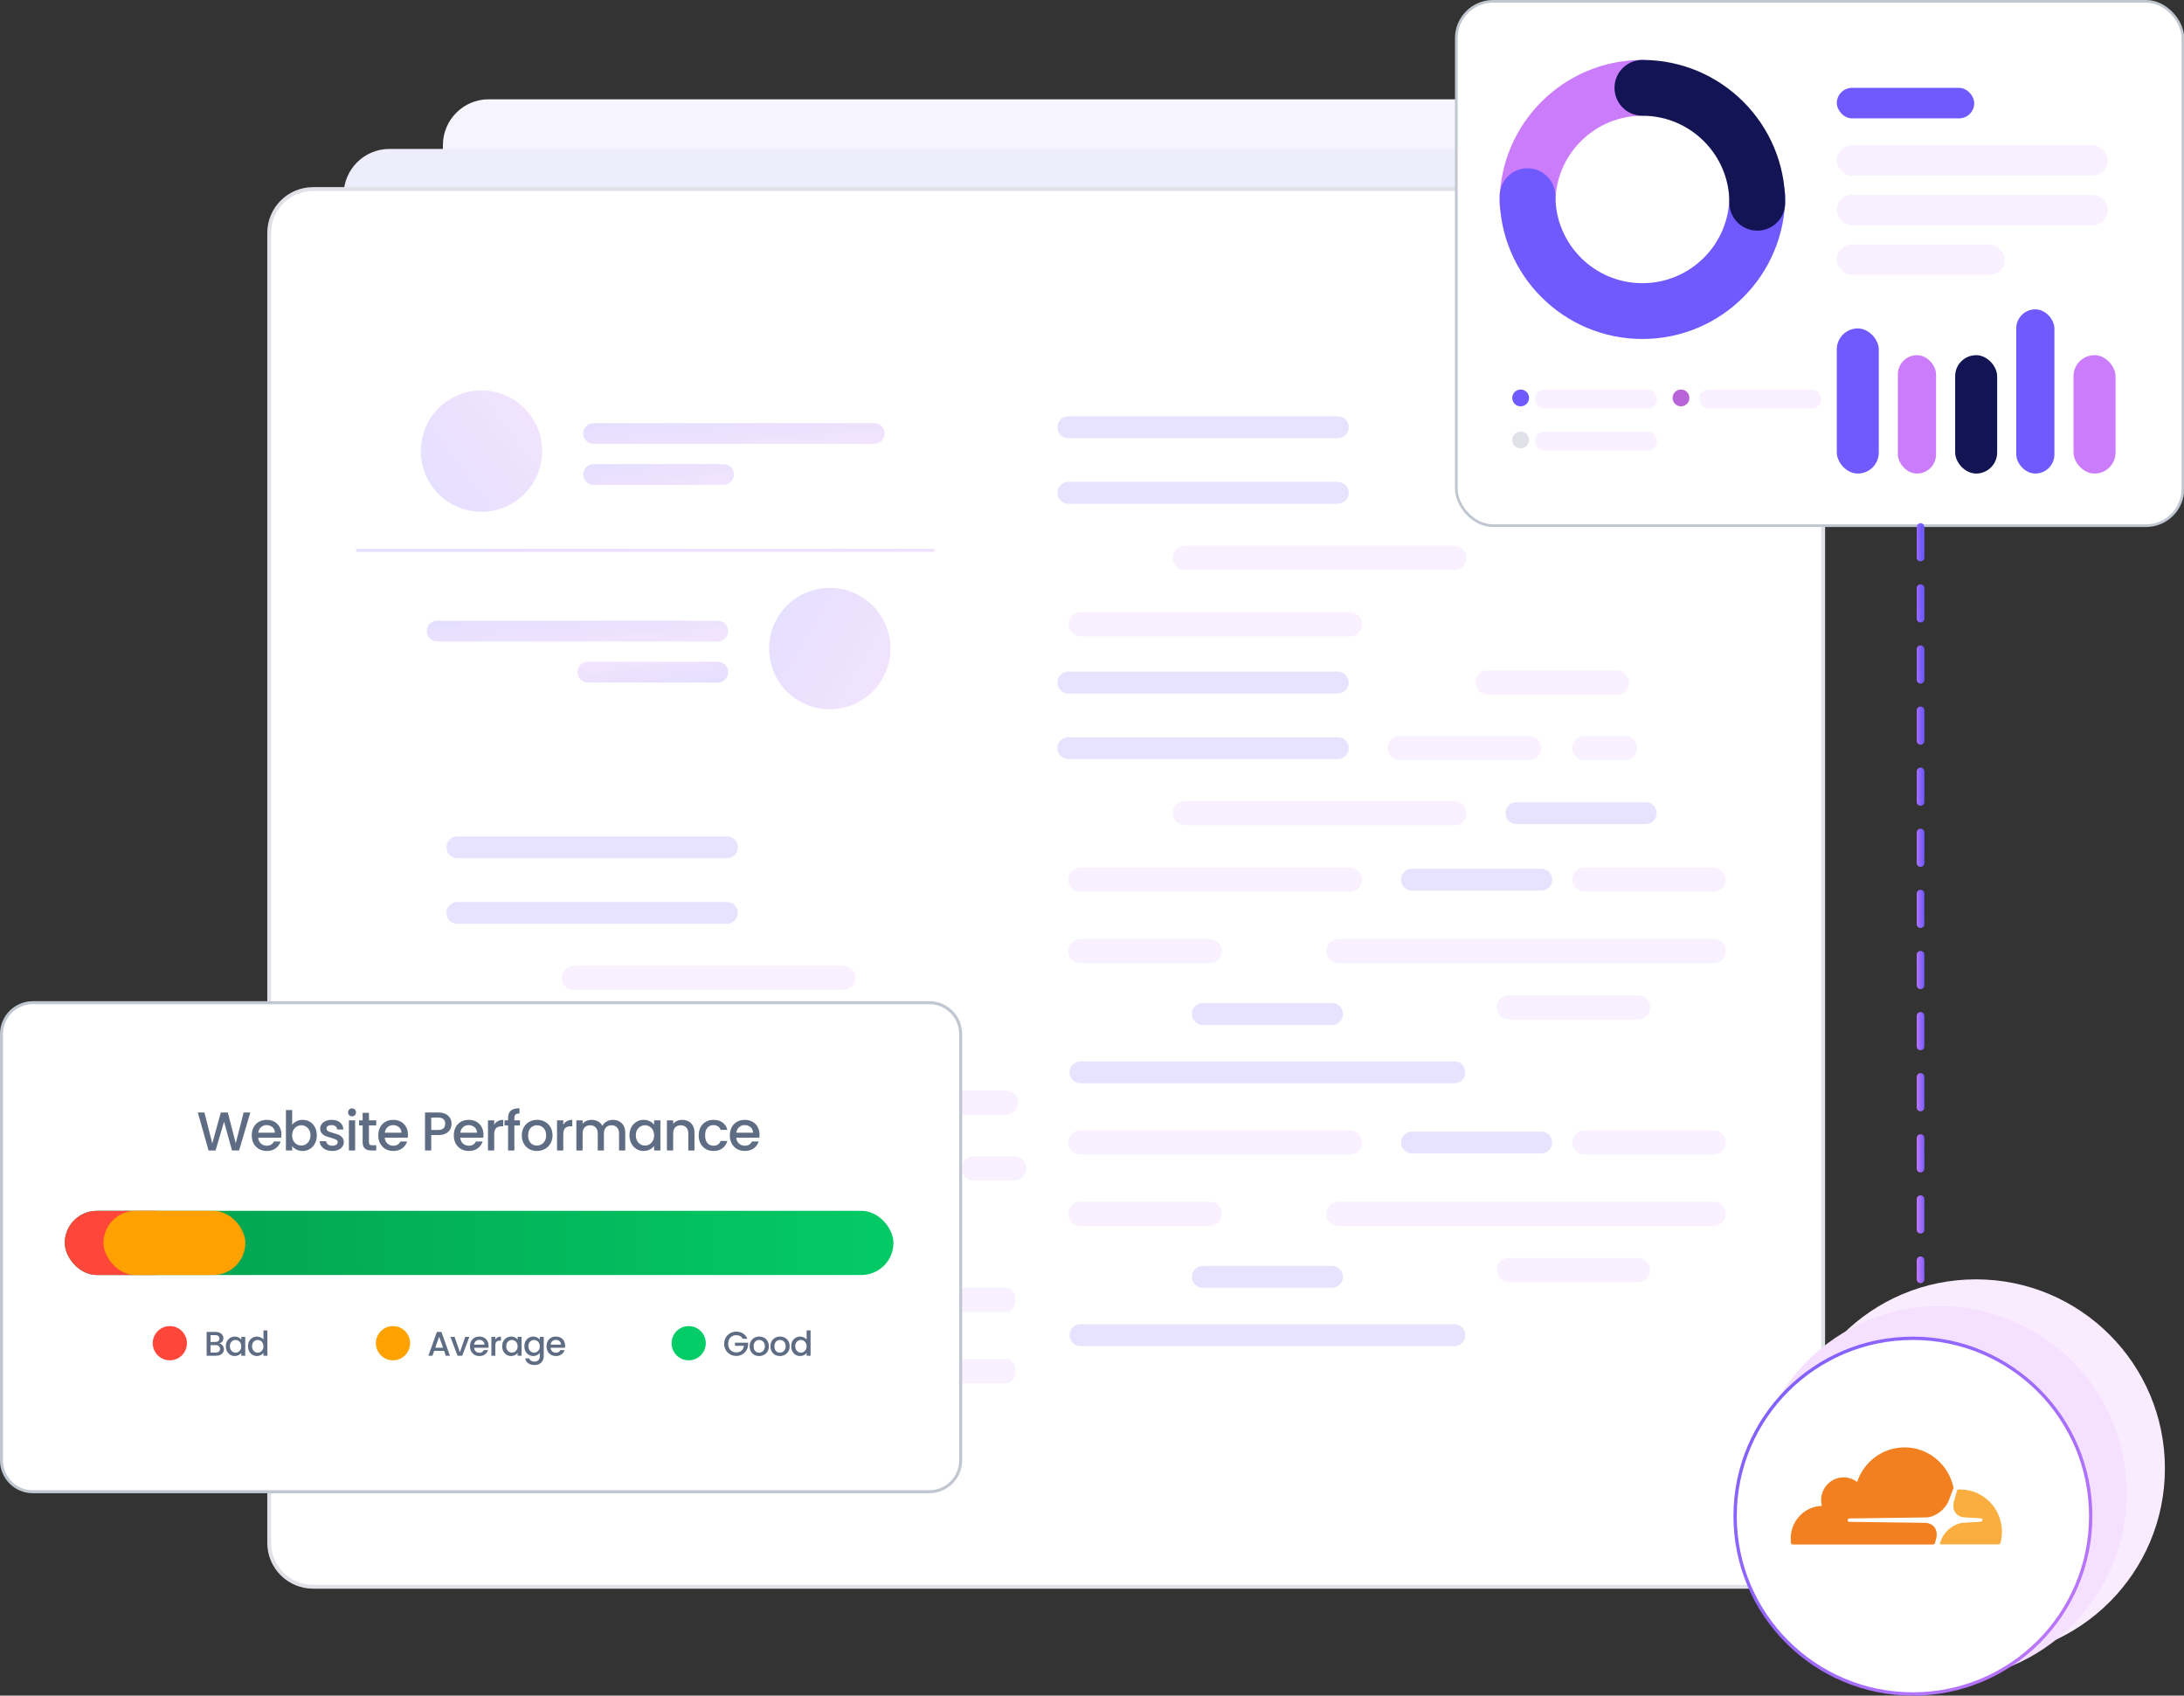 <svg width="572" height="444" viewBox="0 0 572 444" fill="none" xmlns="http://www.w3.org/2000/svg">
<rect x="0" y="0" width="572" height="444" fill="#333333" stroke="none"/>
<path d="M458 26H128C121.373 26 116 31.373 116 38V381C116 387.627 121.373 393 128 393H458C464.627 393 470 387.627 470 381V38C470 31.373 464.627 26 458 26Z" fill="#F5F4FF"/>
<path d="M432 39H102C95.373 39 90 44.373 90 51V394C90 400.627 95.373 406 102 406H432C438.627 406 444 400.627 444 394V51C444 44.373 438.627 39 432 39Z" fill="#EEEDFB"/>
<path d="M82 49.5H466C472.351 49.5 477.5 54.649 477.5 61V404C477.5 410.351 472.351 415.5 466 415.5H82C75.649 415.5 70.5 410.351 70.5 404V61C70.5 54.649 75.649 49.5 82 49.5Z" fill="white" stroke="#DFE1E6"/>
<g opacity="0.8">
<path d="M350.387 181.59H279.788C278.208 181.59 276.925 180.307 276.925 178.726C276.925 177.146 278.208 175.862 279.788 175.862H350.387C351.967 175.862 353.25 177.146 353.25 178.726C353.25 180.307 351.967 181.59 350.387 181.59Z" fill="#E1DCFF"/>
<path d="M350.387 114.728H279.788C278.208 114.728 276.925 113.445 276.925 111.864C276.925 110.283 278.208 109 279.788 109H350.387C351.967 109 353.25 110.283 353.25 111.864C353.25 113.445 351.967 114.728 350.387 114.728Z" fill="#E1DCFF"/>
<path d="M423.467 181.59H389.599C388.019 181.59 386.736 180.307 386.736 178.726C386.736 177.146 388.019 175.862 389.599 175.862H423.467C425.047 175.862 426.33 177.146 426.33 178.726C426.33 180.307 425.047 181.59 423.467 181.59Z" fill="#F8EDFF"/>
<path d="M423.468 181.894H389.599C387.856 181.894 386.433 180.474 386.433 178.726C386.433 176.979 387.852 175.559 389.599 175.559H423.468C425.211 175.559 426.634 176.979 426.634 178.726C426.634 180.474 425.215 181.894 423.468 181.894ZM389.599 176.169C388.189 176.169 387.04 177.316 387.04 178.73C387.04 180.143 388.189 181.29 389.599 181.29H423.468C424.878 181.29 426.027 180.143 426.027 178.73C426.027 177.316 424.878 176.169 423.468 176.169H389.599Z" fill="#F8EDFF"/>
<path d="M350.387 198.768H279.788C278.208 198.768 276.925 197.485 276.925 195.904C276.925 194.323 278.208 193.04 279.788 193.04H350.387C351.967 193.04 353.25 194.323 353.25 195.904C353.25 197.485 351.967 198.768 350.387 198.768Z" fill="#E1DCFF"/>
<path d="M350.387 131.906H279.788C278.208 131.906 276.925 130.622 276.925 129.042C276.925 127.461 278.208 126.178 279.788 126.178H350.387C351.967 126.178 353.25 127.461 353.25 129.042C353.25 130.622 351.967 131.906 350.387 131.906Z" fill="#E1DCFF"/>
<path d="M400.494 198.768H366.626C365.046 198.768 363.763 197.485 363.763 195.904C363.763 194.323 365.046 193.04 366.626 193.04H400.494C402.074 193.04 403.357 194.323 403.357 195.904C403.357 197.485 402.074 198.768 400.494 198.768Z" fill="#F8EDFF"/>
<path d="M400.494 199.072H366.626C364.882 199.072 363.46 197.652 363.46 195.904C363.46 194.157 364.879 192.737 366.626 192.737H400.494C402.238 192.737 403.661 194.157 403.661 195.904C403.661 197.652 402.241 199.072 400.494 199.072ZM366.626 193.347C365.216 193.347 364.067 194.493 364.067 195.907C364.067 197.321 365.213 198.468 366.626 198.468H400.494C401.905 198.468 403.054 197.321 403.054 195.907C403.054 194.493 401.908 193.347 400.494 193.347H366.626Z" fill="#F8EDFF"/>
<path d="M425.616 198.768H414.961C413.381 198.768 412.098 197.485 412.098 195.904C412.098 194.323 413.378 193.04 414.961 193.04H425.616C427.196 193.04 428.479 194.323 428.479 195.904C428.479 197.485 427.196 198.768 425.616 198.768Z" fill="#F8EDFF"/>
<path d="M425.616 199.072H414.962C413.218 199.072 411.795 197.652 411.795 195.904C411.795 194.157 413.215 192.737 414.962 192.737H425.616C427.36 192.737 428.783 194.157 428.783 195.904C428.783 197.652 427.363 199.072 425.616 199.072ZM414.962 193.347C413.551 193.347 412.402 194.493 412.402 195.907C412.402 197.321 413.551 198.468 414.962 198.468H425.616C427.027 198.468 428.176 197.321 428.176 195.907C428.176 194.493 427.03 193.347 425.616 193.347H414.962Z" fill="#F8EDFF"/>
<path d="M316.835 251.895H282.967C281.386 251.895 280.104 250.614 280.104 249.031C280.104 247.45 281.386 246.167 282.967 246.167H316.835C318.415 246.167 319.698 247.447 319.698 249.031C319.698 250.611 318.415 251.895 316.835 251.895Z" fill="#F8EDFF"/>
<path d="M316.835 252.198H282.967C281.223 252.198 279.801 250.778 279.801 249.031C279.801 247.283 281.22 245.863 282.967 245.863H316.835C318.579 245.863 320.002 247.283 320.002 249.031C320.002 250.778 318.582 252.198 316.835 252.198ZM282.967 246.473C281.557 246.473 280.407 247.62 280.407 249.034C280.407 250.447 281.557 251.594 282.967 251.594H316.835C318.246 251.594 319.395 250.447 319.395 249.034C319.395 247.62 318.246 246.473 316.835 246.473H282.967Z" fill="#F8EDFF"/>
<path d="M316.835 320.714H282.967C281.386 320.714 280.104 319.434 280.104 317.85C280.104 316.269 281.386 314.986 282.967 314.986H316.835C318.415 314.986 319.698 316.266 319.698 317.85C319.698 319.43 318.415 320.714 316.835 320.714Z" fill="#F8EDFF"/>
<path d="M316.835 321.017H282.967C281.223 321.017 279.801 319.598 279.801 317.85C279.801 316.102 281.22 314.683 282.967 314.683H316.835C318.579 314.683 320.002 316.102 320.002 317.85C320.002 319.598 318.582 321.017 316.835 321.017ZM282.967 315.292C281.557 315.292 280.407 316.439 280.407 317.853C280.407 319.267 281.557 320.414 282.967 320.414H316.835C318.246 320.414 319.395 319.267 319.395 317.853C319.395 316.439 318.246 315.292 316.835 315.292H282.967Z" fill="#F8EDFF"/>
<path d="M448.832 251.895H350.546C348.966 251.895 347.683 250.614 347.683 249.031C347.683 247.45 348.966 246.167 350.546 246.167H448.832C450.412 246.167 451.695 247.447 451.695 249.031C451.695 250.611 450.412 251.895 448.832 251.895Z" fill="#F8EDFF"/>
<path d="M448.829 252.198H350.542C348.798 252.198 347.376 250.778 347.376 249.031C347.376 247.283 348.795 245.863 350.542 245.863H448.829C450.573 245.863 451.995 247.283 451.995 249.031C451.995 250.778 450.576 252.198 448.829 252.198ZM350.542 246.473C349.132 246.473 347.983 247.62 347.983 249.034C347.983 250.447 349.129 251.594 350.542 251.594H448.829C450.239 251.594 451.388 250.447 451.388 249.034C451.388 247.62 450.239 246.473 448.829 246.473H350.542Z" fill="#F8EDFF"/>
<path d="M448.832 320.714H350.546C348.966 320.714 347.683 319.434 347.683 317.85C347.683 316.269 348.966 314.986 350.546 314.986H448.832C450.412 314.986 451.695 316.266 451.695 317.85C451.695 319.43 450.412 320.714 448.832 320.714Z" fill="#F8EDFF"/>
<path d="M448.829 321.017H350.542C348.798 321.017 347.376 319.598 347.376 317.85C347.376 316.102 348.795 314.683 350.542 314.683H448.829C450.573 314.683 451.995 316.102 451.995 317.85C451.995 319.598 450.576 321.017 448.829 321.017ZM350.542 315.292C349.132 315.292 347.983 316.439 347.983 317.853C347.983 319.267 349.129 320.414 350.542 320.414H448.829C450.239 320.414 451.388 319.267 451.388 317.853C451.388 316.439 450.239 315.292 448.829 315.292H350.542Z" fill="#F8EDFF"/>
<path d="M348.876 262.659H315.01C313.429 262.659 312.147 263.941 312.147 265.522C312.147 267.103 313.429 268.384 315.01 268.384H348.876C350.457 268.384 351.739 267.103 351.739 265.522C351.739 263.941 350.457 262.659 348.876 262.659Z" fill="#E1DCFF"/>
<path d="M348.876 331.479H315.01C313.429 331.479 312.147 332.76 312.147 334.341C312.147 335.922 313.429 337.203 315.01 337.203H348.876C350.457 337.203 351.739 335.922 351.739 334.341C351.739 332.76 350.457 331.479 348.876 331.479Z" fill="#E1DCFF"/>
<path d="M380.918 215.791H310.319C308.738 215.791 307.456 214.511 307.456 212.927C307.456 211.347 308.738 210.063 310.319 210.063H380.918C382.498 210.063 383.781 211.347 383.781 212.927C383.781 214.508 382.501 215.791 380.918 215.791Z" fill="#F8EDFF"/>
<path d="M380.915 216.095H310.315C308.571 216.095 307.149 214.675 307.149 212.928C307.149 211.18 308.568 209.76 310.315 209.76H380.915C382.658 209.76 384.081 211.18 384.081 212.928C384.081 214.675 382.661 216.095 380.915 216.095ZM310.315 210.37C308.905 210.37 307.756 211.517 307.756 212.931C307.756 214.344 308.902 215.491 310.315 215.491H380.915C382.325 215.491 383.474 214.344 383.474 212.931C383.474 211.517 382.328 210.37 380.915 210.37H310.315Z" fill="#F8EDFF"/>
<path d="M380.918 148.929H310.319C308.738 148.929 307.456 147.648 307.456 146.065C307.456 144.484 308.738 143.201 310.319 143.201H380.918C382.498 143.201 383.781 144.484 383.781 146.065C383.781 147.645 382.501 148.929 380.918 148.929Z" fill="#F8EDFF"/>
<path d="M380.915 149.232H310.315C308.571 149.232 307.149 147.812 307.149 146.065C307.149 144.317 308.568 142.897 310.315 142.897H380.915C382.658 142.897 384.081 144.317 384.081 146.065C384.081 147.812 382.661 149.232 380.915 149.232ZM310.315 143.507C308.905 143.507 307.756 144.654 307.756 146.068C307.756 147.482 308.902 148.628 310.315 148.628H380.915C382.325 148.628 383.474 147.482 383.474 146.068C383.474 144.654 382.328 143.507 380.915 143.507H310.315Z" fill="#F8EDFF"/>
<path d="M429.034 260.902H395.169C393.588 260.902 392.306 262.184 392.306 263.765C392.306 265.346 393.588 266.627 395.169 266.627H429.034C430.615 266.627 431.897 265.346 431.897 263.765C431.897 262.184 430.615 260.902 429.034 260.902Z" fill="#F8EDFF"/>
<path d="M429.034 266.93H395.166C393.422 266.93 392 265.511 392 263.763C392 262.016 393.419 260.596 395.166 260.596H429.034C430.778 260.596 432.2 262.016 432.2 263.763C432.2 265.511 430.781 266.93 429.034 266.93ZM395.166 261.206C393.756 261.206 392.606 262.352 392.606 263.766C392.606 265.18 393.753 266.327 395.166 266.327H429.034C430.444 266.327 431.594 265.18 431.594 263.766C431.594 262.352 430.444 261.206 429.034 261.206H395.166Z" fill="#F8EDFF"/>
<path d="M429.034 329.722H395.169C393.588 329.722 392.306 331.003 392.306 332.584C392.306 334.165 393.588 335.447 395.169 335.447H429.034C430.615 335.447 431.897 334.165 431.897 332.584C431.897 331.003 430.615 329.722 429.034 329.722Z" fill="#F8EDFF"/>
<path d="M429.034 335.75H395.166C393.422 335.75 392 334.33 392 332.582C392 330.835 393.419 329.415 395.166 329.415H429.034C430.778 329.415 432.2 330.835 432.2 332.582C432.2 334.33 430.781 335.75 429.034 335.75ZM395.166 330.025C393.756 330.025 392.606 331.172 392.606 332.585C392.606 333.999 393.753 335.146 395.166 335.146H429.034C430.444 335.146 431.594 333.999 431.594 332.585C431.594 331.172 430.444 330.025 429.034 330.025H395.166Z" fill="#F8EDFF"/>
<path d="M380.914 277.929H282.97C281.389 277.929 280.107 279.21 280.107 280.791C280.107 282.372 281.389 283.654 282.97 283.654H380.914C382.495 283.654 383.777 282.372 383.777 280.791C383.777 279.21 382.495 277.929 380.914 277.929Z" fill="#E1DCFF"/>
<path d="M380.914 346.748H282.97C281.389 346.748 280.107 348.03 280.107 349.611C280.107 351.191 281.389 352.473 282.97 352.473H380.914C382.495 352.473 383.777 351.191 383.777 349.611C383.777 348.03 382.495 346.748 380.914 346.748Z" fill="#E1DCFF"/>
<path d="M431.023 215.791H397.155C395.574 215.791 394.292 214.511 394.292 212.927C394.292 211.347 395.574 210.063 397.155 210.063H431.023C432.603 210.063 433.886 211.347 433.886 212.927C433.886 214.508 432.603 215.791 431.023 215.791Z" fill="#E1DCFF"/>
<path d="M353.567 227.484H282.97C281.389 227.484 280.107 228.765 280.107 230.346C280.107 231.927 281.389 233.209 282.97 233.209H353.567C355.148 233.209 356.43 231.927 356.43 230.346C356.43 228.765 355.148 227.484 353.567 227.484Z" fill="#F8EDFF"/>
<path d="M353.566 233.515H282.967C281.223 233.515 279.801 232.096 279.801 230.348C279.801 228.601 281.22 227.181 282.967 227.181H353.566C355.31 227.181 356.733 228.601 356.733 230.348C356.733 232.096 355.313 233.515 353.566 233.515ZM282.967 227.79C281.557 227.79 280.407 228.937 280.407 230.351C280.407 231.765 281.557 232.912 282.967 232.912H353.566C354.977 232.912 356.126 231.765 356.126 230.351C356.126 228.937 354.977 227.79 353.566 227.79H282.967Z" fill="#F8EDFF"/>
<path d="M353.567 296.303H282.97C281.389 296.303 280.107 297.585 280.107 299.166C280.107 300.747 281.389 302.028 282.97 302.028H353.567C355.148 302.028 356.43 300.747 356.43 299.166C356.43 297.585 355.148 296.303 353.567 296.303Z" fill="#F8EDFF"/>
<path d="M353.566 302.335H282.967C281.223 302.335 279.801 300.915 279.801 299.167C279.801 297.42 281.22 296 282.967 296H353.566C355.31 296 356.733 297.42 356.733 299.167C356.733 300.915 355.313 302.335 353.566 302.335ZM282.967 296.61C281.557 296.61 280.407 297.757 280.407 299.17C280.407 300.584 281.557 301.731 282.967 301.731H353.566C354.977 301.731 356.126 300.584 356.126 299.17C356.126 297.757 354.977 296.61 353.566 296.61H282.967Z" fill="#F8EDFF"/>
<path d="M353.567 160.622H282.97C281.389 160.622 280.107 161.903 280.107 163.484C280.107 165.065 281.389 166.347 282.97 166.347H353.567C355.148 166.347 356.43 165.065 356.43 163.484C356.43 161.903 355.148 160.622 353.567 160.622Z" fill="#F8EDFF"/>
<path d="M353.566 166.653H282.967C281.223 166.653 279.801 165.233 279.801 163.486C279.801 161.738 281.22 160.318 282.967 160.318H353.566C355.31 160.318 356.733 161.738 356.733 163.486C356.733 165.233 355.313 166.653 353.566 166.653ZM282.967 160.928C281.557 160.928 280.407 162.075 280.407 163.489C280.407 164.903 281.557 166.049 282.967 166.049H353.566C354.977 166.049 356.126 164.903 356.126 163.489C356.126 162.075 354.977 160.928 353.566 160.928H282.967Z" fill="#F8EDFF"/>
<path d="M403.673 227.484H369.808C368.227 227.484 366.945 228.766 366.945 230.347C366.945 231.928 368.227 233.209 369.808 233.209H403.673C405.255 233.209 406.536 231.928 406.536 230.347C406.536 228.766 405.255 227.484 403.673 227.484Z" fill="#E1DCFF"/>
<path d="M403.673 296.304H369.808C368.227 296.304 366.945 297.585 366.945 299.166C366.945 300.747 368.227 302.029 369.808 302.029H403.673C405.255 302.029 406.536 300.747 406.536 299.166C406.536 297.585 405.255 296.304 403.673 296.304Z" fill="#E1DCFF"/>
<path d="M448.83 227.484H414.965C413.384 227.484 412.102 228.765 412.102 230.346C412.102 231.927 413.384 233.209 414.965 233.209H448.83C450.411 233.209 451.693 231.927 451.693 230.346C451.693 228.765 450.411 227.484 448.83 227.484Z" fill="#F8EDFF"/>
<path d="M448.83 233.515H414.962C413.218 233.515 411.795 232.096 411.795 230.348C411.795 228.601 413.215 227.181 414.962 227.181H448.83C450.574 227.181 451.996 228.601 451.996 230.348C451.996 232.096 450.577 233.515 448.83 233.515ZM414.962 227.79C413.551 227.79 412.402 228.937 412.402 230.351C412.402 231.765 413.551 232.912 414.962 232.912H448.83C450.24 232.912 451.39 231.765 451.39 230.351C451.39 228.937 450.24 227.79 448.83 227.79H414.962Z" fill="#F8EDFF"/>
<path d="M448.83 296.303H414.965C413.384 296.303 412.102 297.585 412.102 299.166C412.102 300.747 413.384 302.028 414.965 302.028H448.83C450.411 302.028 451.693 300.747 451.693 299.166C451.693 297.585 450.411 296.303 448.83 296.303Z" fill="#F8EDFF"/>
<path d="M448.83 302.335H414.962C413.218 302.335 411.795 300.915 411.795 299.167C411.795 297.42 413.215 296 414.962 296H448.83C450.574 296 451.996 297.42 451.996 299.167C451.996 300.915 450.577 302.335 448.83 302.335ZM414.962 296.61C413.551 296.61 412.402 297.757 412.402 299.17C412.402 300.584 413.551 301.731 414.962 301.731H448.83C450.24 301.731 451.39 300.584 451.39 299.17C451.39 297.757 450.24 296.61 448.83 296.61H414.962Z" fill="#F8EDFF"/>
</g>
<g opacity="0.8">
<path d="M190.387 291.59H119.788C118.208 291.59 116.925 290.307 116.925 288.726C116.925 287.146 118.208 285.862 119.788 285.862H190.387C191.967 285.862 193.25 287.146 193.25 288.726C193.25 290.307 191.967 291.59 190.387 291.59Z" fill="#E1DCFF"/>
<path d="M190.387 224.728H119.788C118.208 224.728 116.925 223.445 116.925 221.864C116.925 220.283 118.208 219 119.788 219H190.387C191.967 219 193.25 220.283 193.25 221.864C193.25 223.445 191.967 224.728 190.387 224.728Z" fill="#E1DCFF"/>
<path d="M263.467 291.59H229.599C228.019 291.59 226.736 290.307 226.736 288.726C226.736 287.146 228.019 285.862 229.599 285.862H263.467C265.047 285.862 266.33 287.146 266.33 288.726C266.33 290.307 265.047 291.59 263.467 291.59Z" fill="#F8EDFF"/>
<path d="M263.468 291.894H229.599C227.856 291.894 226.433 290.474 226.433 288.726C226.433 286.979 227.852 285.559 229.599 285.559H263.468C265.211 285.559 266.634 286.979 266.634 288.726C266.634 290.474 265.215 291.894 263.468 291.894ZM229.599 286.169C228.189 286.169 227.04 287.316 227.04 288.73C227.04 290.143 228.189 291.29 229.599 291.29H263.468C264.878 291.29 266.027 290.143 266.027 288.73C266.027 287.316 264.878 286.169 263.468 286.169H229.599Z" fill="#F8EDFF"/>
<path d="M190.387 308.768H119.788C118.208 308.768 116.925 307.485 116.925 305.904C116.925 304.323 118.208 303.04 119.788 303.04H190.387C191.967 303.04 193.25 304.323 193.25 305.904C193.25 307.485 191.967 308.768 190.387 308.768Z" fill="#E1DCFF"/>
<path d="M190.387 241.906H119.788C118.208 241.906 116.925 240.622 116.925 239.042C116.925 237.461 118.208 236.178 119.788 236.178H190.387C191.967 236.178 193.25 237.461 193.25 239.042C193.25 240.622 191.967 241.906 190.387 241.906Z" fill="#E1DCFF"/>
<path d="M240.494 308.768H206.626C205.046 308.768 203.763 307.485 203.763 305.904C203.763 304.323 205.046 303.04 206.626 303.04H240.494C242.074 303.04 243.357 304.323 243.357 305.904C243.357 307.485 242.074 308.768 240.494 308.768Z" fill="#F8EDFF"/>
<path d="M240.494 309.072H206.626C204.882 309.072 203.46 307.652 203.46 305.904C203.46 304.157 204.879 302.737 206.626 302.737H240.494C242.238 302.737 243.661 304.157 243.661 305.904C243.661 307.652 242.241 309.072 240.494 309.072ZM206.626 303.347C205.216 303.347 204.067 304.493 204.067 305.907C204.067 307.321 205.213 308.468 206.626 308.468H240.494C241.905 308.468 243.054 307.321 243.054 305.907C243.054 304.493 241.908 303.347 240.494 303.347H206.626Z" fill="#F8EDFF"/>
<path d="M265.616 308.768H254.961C253.381 308.768 252.098 307.485 252.098 305.904C252.098 304.323 253.378 303.04 254.961 303.04H265.616C267.196 303.04 268.479 304.323 268.479 305.904C268.479 307.485 267.196 308.768 265.616 308.768Z" fill="#F8EDFF"/>
<path d="M265.616 309.072H254.962C253.218 309.072 251.795 307.652 251.795 305.904C251.795 304.157 253.215 302.737 254.962 302.737H265.616C267.36 302.737 268.783 304.157 268.783 305.904C268.783 307.652 267.363 309.072 265.616 309.072ZM254.962 303.347C253.551 303.347 252.402 304.493 252.402 305.907C252.402 307.321 253.551 308.468 254.962 308.468H265.616C267.027 308.468 268.176 307.321 268.176 305.907C268.176 304.493 267.03 303.347 265.616 303.347H254.962Z" fill="#F8EDFF"/>
<path d="M156.835 361.895H122.967C121.386 361.895 120.104 360.614 120.104 359.031C120.104 357.45 121.386 356.167 122.967 356.167H156.835C158.415 356.167 159.698 357.447 159.698 359.031C159.698 360.611 158.415 361.895 156.835 361.895Z" fill="#F8EDFF"/>
<path d="M156.835 362.198H122.967C121.223 362.198 119.801 360.778 119.801 359.031C119.801 357.283 121.22 355.863 122.967 355.863H156.835C158.579 355.863 160.002 357.283 160.002 359.031C160.002 360.778 158.582 362.198 156.835 362.198ZM122.967 356.473C121.557 356.473 120.407 357.62 120.407 359.034C120.407 360.447 121.557 361.594 122.967 361.594H156.835C158.246 361.594 159.395 360.447 159.395 359.034C159.395 357.62 158.246 356.473 156.835 356.473H122.967Z" fill="#F8EDFF"/>
<path d="M263.622 361.894H189.758C188.571 361.894 187.606 360.614 187.606 359.03C187.606 357.449 188.571 356.166 189.758 356.166H263.622C264.81 356.166 265.774 357.446 265.774 359.03C265.774 360.611 264.81 361.894 263.622 361.894Z" fill="#F8EDFF"/>
<path d="M263.62 362.198H189.756C188.445 362.198 187.376 360.778 187.376 359.031C187.376 357.283 188.443 355.863 189.756 355.863H263.62C264.93 355.863 265.999 357.283 265.999 359.031C265.999 360.778 264.933 362.198 263.62 362.198ZM189.756 356.473C188.696 356.473 187.832 357.62 187.832 359.034C187.832 360.447 188.693 361.594 189.756 361.594H263.62C264.68 361.594 265.543 360.447 265.543 359.034C265.543 357.62 264.68 356.473 263.62 356.473H189.756Z" fill="#F8EDFF"/>
<path d="M188.876 372.659H155.01C153.429 372.659 152.147 373.941 152.147 375.522C152.147 377.103 153.429 378.384 155.01 378.384H188.876C190.457 378.384 191.739 377.103 191.739 375.522C191.739 373.941 190.457 372.659 188.876 372.659Z" fill="#E1DCFF"/>
<path d="M220.918 325.791H150.319C148.738 325.791 147.456 324.511 147.456 322.927C147.456 321.347 148.738 320.063 150.319 320.063H220.918C222.498 320.063 223.781 321.347 223.781 322.927C223.781 324.508 222.501 325.791 220.918 325.791Z" fill="#F8EDFF"/>
<path d="M220.915 326.095H150.315C148.571 326.095 147.149 324.675 147.149 322.928C147.149 321.18 148.568 319.76 150.315 319.76H220.915C222.658 319.76 224.081 321.18 224.081 322.928C224.081 324.675 222.661 326.095 220.915 326.095ZM150.315 320.37C148.905 320.37 147.756 321.517 147.756 322.931C147.756 324.344 148.902 325.491 150.315 325.491H220.915C222.325 325.491 223.474 324.344 223.474 322.931C223.474 321.517 222.328 320.37 220.915 320.37H150.315Z" fill="#F8EDFF"/>
<path d="M220.918 258.929H150.319C148.738 258.929 147.456 257.648 147.456 256.065C147.456 254.484 148.738 253.201 150.319 253.201H220.918C222.498 253.201 223.781 254.484 223.781 256.065C223.781 257.645 222.501 258.929 220.918 258.929Z" fill="#F8EDFF"/>
<path d="M220.915 259.232H150.315C148.571 259.232 147.149 257.812 147.149 256.065C147.149 254.317 148.568 252.897 150.315 252.897H220.915C222.658 252.897 224.081 254.317 224.081 256.065C224.081 257.812 222.661 259.232 220.915 259.232ZM150.315 253.507C148.905 253.507 147.756 254.654 147.756 256.068C147.756 257.482 148.902 258.628 150.315 258.628H220.915C222.325 258.628 223.474 257.482 223.474 256.068C223.474 254.654 222.328 253.507 220.915 253.507H150.315Z" fill="#F8EDFF"/>
<path d="M248.744 370.902H223.294C222.105 370.902 221.142 372.184 221.142 373.765C221.142 375.346 222.105 376.627 223.294 376.627H248.744C249.932 376.627 250.896 375.346 250.896 373.765C250.896 372.184 249.932 370.902 248.744 370.902Z" fill="#F8EDFF"/>
<path d="M248.744 376.93H223.291C221.981 376.93 220.912 375.511 220.912 373.763C220.912 372.016 221.978 370.596 223.291 370.596H248.744C250.054 370.596 251.123 372.016 251.123 373.763C251.123 375.511 250.057 376.93 248.744 376.93ZM223.291 371.206C222.231 371.206 221.367 372.352 221.367 373.766C221.367 375.18 222.229 376.327 223.291 376.327H248.744C249.804 376.327 250.667 375.18 250.667 373.766C250.667 372.352 249.804 371.206 248.744 371.206H223.291Z" fill="#F8EDFF"/>
<path d="M249.903 326H225.097C223.94 326 223 324.659 223 323C223 321.344 223.94 320 225.097 320H249.903C251.06 320 252 321.344 252 323C252 324.656 251.06 326 249.903 326Z" fill="#E1DCFF"/>
<path d="M193.567 337.484H122.97C121.389 337.484 120.107 338.765 120.107 340.346C120.107 341.927 121.389 343.209 122.97 343.209H193.567C195.148 343.209 196.43 341.927 196.43 340.346C196.43 338.765 195.148 337.484 193.567 337.484Z" fill="#F8EDFF"/>
<path d="M193.566 343.515H122.967C121.223 343.515 119.801 342.096 119.801 340.348C119.801 338.601 121.22 337.181 122.967 337.181H193.566C195.31 337.181 196.733 338.601 196.733 340.348C196.733 342.096 195.313 343.515 193.566 343.515ZM122.967 337.79C121.557 337.79 120.407 338.937 120.407 340.351C120.407 341.765 121.557 342.912 122.967 342.912H193.566C194.977 342.912 196.126 341.765 196.126 340.351C196.126 338.937 194.977 337.79 193.566 337.79H122.967Z" fill="#F8EDFF"/>
<path d="M193.567 270.622H122.97C121.389 270.622 120.107 271.903 120.107 273.484C120.107 275.065 121.389 276.347 122.97 276.347H193.567C195.148 276.347 196.43 275.065 196.43 273.484C196.43 271.903 195.148 270.622 193.567 270.622Z" fill="#F8EDFF"/>
<path d="M193.566 276.653H122.967C121.223 276.653 119.801 275.233 119.801 273.486C119.801 271.738 121.22 270.318 122.967 270.318H193.566C195.31 270.318 196.733 271.738 196.733 273.486C196.733 275.233 195.313 276.653 193.566 276.653ZM122.967 270.928C121.557 270.928 120.407 272.075 120.407 273.489C120.407 274.903 121.557 276.049 122.967 276.049H193.566C194.977 276.049 196.126 274.903 196.126 273.489C196.126 272.075 194.977 270.928 193.566 270.928H122.967Z" fill="#F8EDFF"/>
<path d="M243.673 337.484H209.808C208.227 337.484 206.945 338.765 206.945 340.346C206.945 341.927 208.227 343.209 209.808 343.209H243.673C245.255 343.209 246.536 341.927 246.536 340.346C246.536 338.765 245.255 337.484 243.673 337.484Z" fill="#E1DCFF"/>
<path d="M263.621 337.484H238.171C236.982 337.484 236.019 338.766 236.019 340.347C236.019 341.928 236.982 343.209 238.171 343.209H263.621C264.809 343.209 265.773 341.928 265.773 340.347C265.773 338.766 264.809 337.484 263.621 337.484Z" fill="#F8EDFF"/>
<path d="M263.621 343.515H238.168C236.858 343.515 235.789 342.096 235.789 340.348C235.789 338.601 236.855 337.181 238.168 337.181H263.621C264.931 337.181 266 338.601 266 340.348C266 342.096 264.934 343.515 263.621 343.515ZM238.168 337.79C237.108 337.79 236.244 338.937 236.244 340.351C236.244 341.765 237.108 342.912 238.168 342.912H263.621C264.681 342.912 265.544 341.765 265.544 340.351C265.544 338.937 264.681 337.79 263.621 337.79H238.168Z" fill="#F8EDFF"/>
</g>
<path d="M233.244 268.457H84.912V347.957H233.244V268.457Z" fill="#F4F5F7"/>
<path d="M233.244 348.383H84.911C84.679 348.383 84.49 348.193 84.49 347.961V268.461C84.49 268.229 84.679 268.04 84.911 268.04H233.244C233.476 268.04 233.666 268.229 233.666 268.461V347.961C233.666 348.193 233.476 348.383 233.244 348.383ZM85.333 347.539H232.823V268.883H85.333V347.539Z" fill="#DFE1E6"/>
<path d="M233.244 268.457H84.912V284.5H233.244V268.457Z" fill="#C1C7D0"/>
<path d="M111.494 314.93C111.343 314.93 111.195 314.846 111.119 314.702C111.014 314.496 111.094 314.243 111.3 314.133L136.856 300.991C137.062 300.885 137.315 300.965 137.425 301.172C137.53 301.379 137.45 301.632 137.243 301.741L111.688 314.884C111.625 314.917 111.562 314.93 111.494 314.93Z" fill="#DFE1E6"/>
<path d="M137.05 328.072C136.986 328.072 136.919 328.055 136.856 328.026L111.3 314.883C111.094 314.778 111.014 314.525 111.119 314.314C111.224 314.107 111.477 314.027 111.688 314.133L137.243 327.275C137.45 327.381 137.53 327.638 137.425 327.844C137.349 327.992 137.201 328.072 137.05 328.072Z" fill="#DFE1E6"/>
<path d="M206.659 314.93C206.596 314.93 206.528 314.913 206.465 314.884L180.91 301.741C180.703 301.636 180.623 301.383 180.728 301.172C180.834 300.965 181.087 300.881 181.297 300.991L206.853 314.133C207.059 314.238 207.139 314.496 207.034 314.702C206.958 314.85 206.811 314.93 206.659 314.93Z" fill="#DFE1E6"/>
<path d="M181.104 328.073C180.952 328.073 180.804 327.988 180.728 327.845C180.623 327.638 180.703 327.385 180.91 327.276L206.465 314.133C206.672 314.028 206.924 314.108 207.034 314.315C207.139 314.521 207.059 314.774 206.853 314.884L181.297 328.026C181.234 328.06 181.171 328.073 181.104 328.073Z" fill="#DFE1E6"/>
<path d="M148.484 329.928C148.421 329.928 148.358 329.915 148.299 329.885C148.088 329.784 148.004 329.531 148.109 329.32L162.002 301.185C162.103 300.978 162.36 300.889 162.567 300.995C162.777 301.096 162.862 301.349 162.756 301.56L148.864 329.696C148.792 329.843 148.64 329.932 148.484 329.932V329.928Z" fill="#DFE1E6"/>
<path d="M158.062 329.928C157.998 329.928 157.935 329.915 157.876 329.885C157.665 329.784 157.581 329.531 157.686 329.32L171.579 301.185C171.68 300.978 171.933 300.889 172.144 300.995C172.355 301.096 172.439 301.349 172.333 301.56L158.441 329.696C158.369 329.843 158.218 329.932 158.062 329.932V329.928Z" fill="#DFE1E6"/>
<path d="M233.244 284.926H84.911C84.679 284.926 84.49 284.737 84.49 284.505C84.49 284.273 84.679 284.083 84.911 284.083H233.244C233.476 284.083 233.666 284.273 233.666 284.505C233.666 284.737 233.476 284.926 233.244 284.926Z" fill="#DFE1E6"/>
<g opacity="0.2">
<path d="M141.567 121.774C143.583 113.229 138.293 104.668 129.752 102.651C121.21 100.635 112.652 105.927 110.636 114.471C108.62 123.015 113.91 131.576 122.451 133.593C130.993 135.609 139.551 130.318 141.567 121.774Z" fill="url(#paint0_linear_1753_30060)"/>
<path d="M228.99 116.232H155.464C153.964 116.232 152.746 115.014 152.746 113.513C152.746 112.012 153.964 110.793 155.464 110.793H228.99C230.49 110.793 231.709 112.012 231.709 113.513C231.709 115.014 230.49 116.232 228.99 116.232Z" fill="url(#paint1_linear_1753_30060)"/>
<path d="M189.508 126.967H155.464C153.964 126.967 152.746 125.748 152.746 124.247C152.746 122.746 153.964 121.528 155.464 121.528H189.508C191.009 121.528 192.227 122.746 192.227 124.247C192.227 125.748 191.009 126.967 189.508 126.967Z" fill="url(#paint2_linear_1753_30060)"/>
<path d="M219.867 185.525C228.529 184.119 234.412 175.954 233.006 167.288C231.599 158.622 223.437 152.738 214.774 154.145C206.112 155.551 200.229 163.716 201.635 172.382C203.042 181.047 211.204 186.932 219.867 185.525Z" fill="url(#paint3_linear_1753_30060)"/>
<path d="M114.478 167.98H188.004C189.504 167.98 190.722 166.761 190.722 165.26C190.722 163.759 189.504 162.541 188.004 162.541H114.478C112.977 162.541 111.759 163.759 111.759 165.26C111.759 166.761 112.977 167.98 114.478 167.98Z" fill="url(#paint4_linear_1753_30060)"/>
<path d="M153.96 178.719H188.004C189.506 178.719 190.723 177.501 190.723 175.999C190.723 174.497 189.506 173.28 188.004 173.28H153.96C152.459 173.28 151.242 174.497 151.242 175.999C151.242 177.501 152.459 178.719 153.96 178.719Z" fill="url(#paint5_linear_1753_30060)"/>
<path d="M244.396 144.545H93.648C93.416 144.545 93.227 144.355 93.227 144.123C93.227 143.891 93.416 143.702 93.648 143.702H244.396C244.628 143.702 244.818 143.891 244.818 144.123C244.818 144.355 244.628 144.545 244.396 144.545Z" fill="url(#paint6_linear_1753_30060)"/>
</g>
<path d="M8.589 262.553H243.402C247.929 262.553 251.599 266.223 251.599 270.75V382.41C251.599 386.938 247.929 390.608 243.402 390.608H8.589C4.062 390.608 0.392 386.938 0.392 382.41V270.75C0.392 266.223 4.062 262.553 8.589 262.553Z" fill="white" stroke="#C1C7D0" stroke-width="0.784"/>
<rect x="234" y="333.862" width="217.039" height="16.805" rx="8.403" transform="rotate(-180 234 333.862)" fill="url(#paint7_linear_1753_30060)"/>
<rect x="49.052" y="333.862" width="32.091" height="16.805" rx="8.403" transform="rotate(-180 49.052 333.862)" fill="#FF463A"/>
<rect x="64.254" y="333.862" width="37.158" height="16.805" rx="8.403" transform="rotate(-180 64.254 333.862)" fill="#FFA100"/>
<path d="M65.563 291.304L62.614 301.253H60.768L58.678 293.723L56.459 301.253L54.626 301.267L51.806 291.304H53.538L55.6 299.406L57.833 291.304H59.665L61.741 299.363L63.817 291.304H65.563ZM73.709 297.116C73.709 297.412 73.69 297.679 73.652 297.917H67.625C67.673 298.547 67.907 299.053 68.326 299.435C68.746 299.817 69.262 300.007 69.873 300.007C70.751 300.007 71.371 299.64 71.734 298.905H73.494C73.256 299.631 72.822 300.227 72.192 300.695C71.571 301.153 70.798 301.382 69.873 301.382C69.119 301.382 68.441 301.215 67.84 300.881C67.248 300.537 66.78 300.06 66.437 299.449C66.103 298.829 65.936 298.113 65.936 297.302C65.936 296.491 66.098 295.78 66.422 295.169C66.757 294.549 67.219 294.071 67.811 293.737C68.412 293.403 69.1 293.236 69.873 293.236C70.617 293.236 71.28 293.399 71.862 293.723C72.445 294.048 72.898 294.506 73.222 295.097C73.547 295.679 73.709 296.352 73.709 297.116ZM72.005 296.6C71.996 295.999 71.781 295.517 71.361 295.155C70.941 294.792 70.421 294.611 69.801 294.611C69.238 294.611 68.756 294.792 68.355 295.155C67.954 295.508 67.716 295.99 67.639 296.6H72.005ZM76.518 294.539C76.794 294.157 77.171 293.847 77.648 293.609C78.135 293.36 78.674 293.236 79.266 293.236C79.963 293.236 80.593 293.403 81.156 293.737C81.719 294.071 82.163 294.549 82.487 295.169C82.812 295.78 82.974 296.481 82.974 297.273C82.974 298.065 82.812 298.776 82.487 299.406C82.163 300.027 81.714 300.513 81.141 300.866C80.578 301.21 79.953 301.382 79.266 301.382C78.655 301.382 78.111 301.262 77.634 301.024C77.166 300.785 76.794 300.48 76.518 300.108V301.253H74.886V290.66H76.518V294.539ZM81.313 297.273C81.313 296.729 81.199 296.262 80.97 295.87C80.75 295.47 80.454 295.169 80.082 294.968C79.719 294.759 79.328 294.654 78.908 294.654C78.498 294.654 78.107 294.759 77.734 294.968C77.372 295.178 77.076 295.484 76.847 295.885C76.627 296.285 76.518 296.758 76.518 297.302C76.518 297.846 76.627 298.323 76.847 298.733C77.076 299.134 77.372 299.44 77.734 299.65C78.107 299.86 78.498 299.965 78.908 299.965C79.328 299.965 79.719 299.86 80.082 299.65C80.454 299.43 80.75 299.115 80.97 298.705C81.199 298.294 81.313 297.817 81.313 297.273ZM87.021 301.382C86.401 301.382 85.843 301.272 85.346 301.053C84.86 300.823 84.473 300.518 84.187 300.136C83.9 299.745 83.748 299.311 83.729 298.834H85.418C85.447 299.168 85.604 299.449 85.89 299.678C86.186 299.898 86.554 300.007 86.993 300.007C87.451 300.007 87.804 299.922 88.052 299.75C88.31 299.568 88.439 299.339 88.439 299.063C88.439 298.767 88.295 298.547 88.009 298.404C87.732 298.261 87.288 298.104 86.678 297.932C86.086 297.77 85.604 297.612 85.232 297.459C84.86 297.307 84.535 297.073 84.258 296.758C83.991 296.443 83.858 296.028 83.858 295.512C83.858 295.093 83.982 294.711 84.23 294.367C84.478 294.014 84.831 293.737 85.289 293.537C85.757 293.337 86.291 293.236 86.892 293.236C87.79 293.236 88.51 293.465 89.054 293.923C89.608 294.372 89.903 294.988 89.942 295.77H88.31C88.281 295.417 88.138 295.135 87.88 294.926C87.623 294.716 87.274 294.611 86.835 294.611C86.406 294.611 86.076 294.692 85.847 294.854C85.618 295.016 85.504 295.231 85.504 295.498C85.504 295.708 85.58 295.885 85.733 296.028C85.886 296.171 86.072 296.285 86.291 296.371C86.511 296.448 86.835 296.548 87.265 296.672C87.837 296.825 88.305 296.982 88.668 297.144C89.04 297.297 89.359 297.526 89.627 297.832C89.894 298.137 90.032 298.543 90.042 299.048C90.042 299.497 89.918 299.898 89.67 300.251C89.421 300.604 89.068 300.881 88.61 301.081C88.162 301.282 87.632 301.382 87.021 301.382ZM92.206 292.32C91.91 292.32 91.662 292.22 91.462 292.019C91.261 291.819 91.161 291.571 91.161 291.275C91.161 290.979 91.261 290.731 91.462 290.531C91.662 290.33 91.91 290.23 92.206 290.23C92.492 290.23 92.736 290.33 92.936 290.531C93.136 290.731 93.237 290.979 93.237 291.275C93.237 291.571 93.136 291.819 92.936 292.019C92.736 292.22 92.492 292.32 92.206 292.32ZM93.008 293.365V301.253H91.376V293.365H93.008ZM96.625 294.696V299.063C96.625 299.359 96.692 299.573 96.825 299.707C96.968 299.831 97.207 299.893 97.541 299.893H98.543V301.253H97.255C96.52 301.253 95.957 301.081 95.565 300.738C95.174 300.394 94.978 299.836 94.978 299.063V294.696H94.048V293.365H94.978V291.404H96.625V293.365H98.543V294.696H96.625ZM106.847 297.116C106.847 297.412 106.828 297.679 106.79 297.917H100.763C100.811 298.547 101.044 299.053 101.464 299.435C101.884 299.817 102.4 300.007 103.01 300.007C103.888 300.007 104.509 299.64 104.871 298.905H106.632C106.394 299.631 105.959 300.227 105.33 300.695C104.709 301.153 103.936 301.382 103.01 301.382C102.257 301.382 101.579 301.215 100.978 300.881C100.386 300.537 99.918 300.06 99.575 299.449C99.241 298.829 99.074 298.113 99.074 297.302C99.074 296.491 99.236 295.78 99.56 295.169C99.894 294.549 100.357 294.071 100.949 293.737C101.55 293.403 102.237 293.236 103.01 293.236C103.755 293.236 104.418 293.399 105 293.723C105.582 294.048 106.036 294.506 106.36 295.097C106.685 295.679 106.847 296.352 106.847 297.116ZM105.143 296.6C105.134 295.999 104.919 295.517 104.499 295.155C104.079 294.792 103.559 294.611 102.939 294.611C102.376 294.611 101.894 294.792 101.493 295.155C101.092 295.508 100.854 295.99 100.777 296.6H105.143ZM118.27 294.267C118.27 294.773 118.151 295.25 117.912 295.699C117.674 296.147 117.292 296.515 116.767 296.801C116.242 297.078 115.569 297.216 114.748 297.216H112.945V301.253H111.313V291.304H114.748C115.512 291.304 116.156 291.437 116.681 291.705C117.215 291.962 117.611 292.315 117.869 292.764C118.136 293.212 118.27 293.713 118.27 294.267ZM114.748 295.885C115.369 295.885 115.832 295.746 116.137 295.47C116.442 295.183 116.595 294.782 116.595 294.267C116.595 293.179 115.98 292.635 114.748 292.635H112.945V295.885H114.748ZM126.626 297.116C126.626 297.412 126.607 297.679 126.569 297.917H120.542C120.59 298.547 120.824 299.053 121.244 299.435C121.664 299.817 122.179 300.007 122.79 300.007C123.668 300.007 124.288 299.64 124.651 298.905H126.412C126.173 299.631 125.739 300.227 125.109 300.695C124.489 301.153 123.715 301.382 122.79 301.382C122.036 301.382 121.358 301.215 120.757 300.881C120.165 300.537 119.698 300.06 119.354 299.449C119.02 298.829 118.853 298.113 118.853 297.302C118.853 296.491 119.015 295.78 119.34 295.169C119.674 294.549 120.137 294.071 120.728 293.737C121.33 293.403 122.017 293.236 122.79 293.236C123.534 293.236 124.197 293.399 124.78 293.723C125.362 294.048 125.815 294.506 126.14 295.097C126.464 295.679 126.626 296.352 126.626 297.116ZM124.923 296.6C124.913 295.999 124.698 295.517 124.279 295.155C123.859 294.792 123.339 294.611 122.718 294.611C122.155 294.611 121.673 294.792 121.272 295.155C120.871 295.508 120.633 295.99 120.557 296.6H124.923ZM129.435 294.51C129.673 294.11 129.988 293.799 130.38 293.58C130.78 293.351 131.253 293.236 131.797 293.236V294.926H131.382C130.742 294.926 130.256 295.088 129.921 295.412C129.597 295.737 129.435 296.3 129.435 297.101V301.253H127.803V293.365H129.435V294.51ZM136.174 294.696H134.714V301.253H133.068V294.696H132.137V293.365H133.068V292.807C133.068 291.9 133.306 291.242 133.784 290.831C134.27 290.411 135.029 290.201 136.06 290.201V291.561C135.564 291.561 135.215 291.657 135.015 291.848C134.814 292.029 134.714 292.349 134.714 292.807V293.365H136.174V294.696ZM140.613 301.382C139.868 301.382 139.195 301.215 138.594 300.881C137.993 300.537 137.52 300.06 137.177 299.449C136.833 298.829 136.661 298.113 136.661 297.302C136.661 296.5 136.838 295.789 137.191 295.169C137.544 294.549 138.026 294.071 138.637 293.737C139.248 293.403 139.93 293.236 140.684 293.236C141.438 293.236 142.12 293.403 142.731 293.737C143.342 294.071 143.824 294.549 144.177 295.169C144.53 295.789 144.707 296.5 144.707 297.302C144.707 298.104 144.525 298.815 144.163 299.435C143.8 300.055 143.304 300.537 142.674 300.881C142.054 301.215 141.366 301.382 140.613 301.382ZM140.613 299.965C141.032 299.965 141.424 299.864 141.786 299.664C142.159 299.464 142.459 299.163 142.688 298.762C142.917 298.361 143.032 297.874 143.032 297.302C143.032 296.729 142.922 296.247 142.703 295.856C142.483 295.455 142.192 295.155 141.829 294.954C141.467 294.754 141.075 294.654 140.655 294.654C140.236 294.654 139.844 294.754 139.482 294.954C139.129 295.155 138.847 295.455 138.637 295.856C138.427 296.247 138.322 296.729 138.322 297.302C138.322 298.151 138.537 298.81 138.966 299.277C139.405 299.735 139.954 299.965 140.613 299.965ZM147.523 294.51C147.761 294.11 148.076 293.799 148.467 293.58C148.868 293.351 149.341 293.236 149.885 293.236V294.926H149.469C148.83 294.926 148.343 295.088 148.009 295.412C147.685 295.737 147.523 296.3 147.523 297.101V301.253H145.891V293.365H147.523V294.51ZM160.504 293.236C161.124 293.236 161.677 293.365 162.164 293.623C162.66 293.88 163.047 294.262 163.324 294.768C163.61 295.274 163.753 295.885 163.753 296.6V301.253H162.136V296.844C162.136 296.138 161.959 295.598 161.606 295.226C161.253 294.844 160.771 294.654 160.16 294.654C159.549 294.654 159.062 294.844 158.7 295.226C158.347 295.598 158.17 296.138 158.17 296.844V301.253H156.553V296.844C156.553 296.138 156.376 295.598 156.023 295.226C155.67 294.844 155.188 294.654 154.577 294.654C153.966 294.654 153.479 294.844 153.117 295.226C152.764 295.598 152.587 296.138 152.587 296.844V301.253H150.955V293.365H152.587V294.267C152.854 293.943 153.193 293.69 153.604 293.508C154.014 293.327 154.453 293.236 154.921 293.236C155.55 293.236 156.114 293.37 156.61 293.637C157.106 293.904 157.488 294.291 157.755 294.797C157.994 294.32 158.366 293.943 158.872 293.666C159.377 293.379 159.921 293.236 160.504 293.236ZM164.856 297.273C164.856 296.481 165.019 295.78 165.343 295.169C165.677 294.558 166.126 294.086 166.689 293.752C167.261 293.408 167.891 293.236 168.578 293.236C169.199 293.236 169.738 293.36 170.196 293.609C170.664 293.847 171.036 294.148 171.313 294.51V293.365H172.959V301.253H171.313V300.079C171.036 300.451 170.659 300.761 170.182 301.01C169.704 301.258 169.16 301.382 168.55 301.382C167.872 301.382 167.252 301.21 166.689 300.866C166.126 300.513 165.677 300.027 165.343 299.406C165.019 298.776 164.856 298.065 164.856 297.273ZM171.313 297.302C171.313 296.758 171.198 296.285 170.969 295.885C170.75 295.484 170.458 295.178 170.096 294.968C169.733 294.759 169.342 294.654 168.922 294.654C168.502 294.654 168.111 294.759 167.748 294.968C167.385 295.169 167.09 295.47 166.86 295.87C166.641 296.262 166.531 296.729 166.531 297.273C166.531 297.817 166.641 298.294 166.86 298.705C167.09 299.115 167.385 299.43 167.748 299.65C168.12 299.86 168.512 299.965 168.922 299.965C169.342 299.965 169.733 299.86 170.096 299.65C170.458 299.44 170.75 299.134 170.969 298.733C171.198 298.323 171.313 297.846 171.313 297.302ZM178.653 293.236C179.273 293.236 179.826 293.365 180.313 293.623C180.809 293.88 181.196 294.262 181.473 294.768C181.749 295.274 181.888 295.885 181.888 296.6V301.253H180.27V296.844C180.27 296.138 180.094 295.598 179.741 295.226C179.387 294.844 178.905 294.654 178.295 294.654C177.684 294.654 177.197 294.844 176.835 295.226C176.481 295.598 176.305 296.138 176.305 296.844V301.253H174.673V293.365H176.305V294.267C176.572 293.943 176.911 293.69 177.321 293.508C177.741 293.327 178.185 293.236 178.653 293.236ZM182.996 297.302C182.996 296.491 183.158 295.78 183.483 295.169C183.817 294.549 184.275 294.071 184.857 293.737C185.439 293.403 186.107 293.236 186.861 293.236C187.816 293.236 188.603 293.465 189.223 293.923C189.853 294.372 190.278 295.016 190.497 295.856H188.737C188.593 295.465 188.364 295.159 188.049 294.94C187.734 294.72 187.338 294.611 186.861 294.611C186.193 294.611 185.659 294.849 185.258 295.326C184.867 295.794 184.671 296.452 184.671 297.302C184.671 298.151 184.867 298.815 185.258 299.292C185.659 299.769 186.193 300.007 186.861 300.007C187.806 300.007 188.431 299.592 188.737 298.762H190.497C190.268 299.564 189.839 300.203 189.209 300.68C188.579 301.148 187.797 301.382 186.861 301.382C186.107 301.382 185.439 301.215 184.857 300.881C184.275 300.537 183.817 300.06 183.483 299.449C183.158 298.829 182.996 298.113 182.996 297.302ZM198.924 297.116C198.924 297.412 198.904 297.679 198.866 297.917H192.839C192.887 298.547 193.121 299.053 193.541 299.435C193.961 299.817 194.476 300.007 195.087 300.007C195.965 300.007 196.585 299.64 196.948 298.905H198.709C198.47 299.631 198.036 300.227 197.406 300.695C196.786 301.153 196.013 301.382 195.087 301.382C194.333 301.382 193.655 301.215 193.054 300.881C192.463 300.537 191.995 300.06 191.651 299.449C191.317 298.829 191.15 298.113 191.15 297.302C191.15 296.491 191.313 295.78 191.637 295.169C191.971 294.549 192.434 294.071 193.026 293.737C193.627 293.403 194.314 293.236 195.087 293.236C195.831 293.236 196.495 293.399 197.077 293.723C197.659 294.048 198.112 294.506 198.437 295.097C198.761 295.679 198.924 296.352 198.924 297.116ZM197.22 296.6C197.21 295.999 196.996 295.517 196.576 295.155C196.156 294.792 195.636 294.611 195.015 294.611C194.452 294.611 193.97 294.792 193.57 295.155C193.169 295.508 192.93 295.99 192.854 296.6H197.22Z" fill="#5E6C84"/>
<path d="M57.451 351.8C57.785 351.86 58.069 352.036 58.302 352.329C58.535 352.622 58.652 352.954 58.652 353.324C58.652 353.641 58.568 353.927 58.401 354.184C58.239 354.435 58.003 354.636 57.693 354.785C57.382 354.928 57.02 355 56.608 355H54.117V348.771H56.492C56.916 348.771 57.28 348.843 57.585 348.986C57.89 349.129 58.12 349.324 58.275 349.569C58.431 349.808 58.508 350.076 58.508 350.375C58.508 350.734 58.413 351.033 58.221 351.272C58.03 351.511 57.773 351.687 57.451 351.8ZM55.138 351.388H56.402C56.737 351.388 56.996 351.313 57.182 351.164C57.373 351.009 57.469 350.788 57.469 350.501C57.469 350.22 57.373 350.002 57.182 349.846C56.996 349.685 56.737 349.604 56.402 349.604H55.138V351.388ZM56.519 354.166C56.865 354.166 57.137 354.083 57.334 353.916C57.531 353.748 57.63 353.515 57.63 353.216C57.63 352.912 57.525 352.67 57.316 352.49C57.107 352.311 56.829 352.222 56.483 352.222H55.138V354.166H56.519ZM59.153 352.508C59.153 352.012 59.254 351.573 59.457 351.191C59.666 350.808 59.947 350.513 60.3 350.304C60.658 350.088 61.053 349.981 61.483 349.981C61.871 349.981 62.209 350.059 62.496 350.214C62.788 350.363 63.021 350.552 63.195 350.779V350.062H64.225V355H63.195V354.265C63.021 354.498 62.785 354.692 62.487 354.848C62.188 355.003 61.847 355.081 61.465 355.081C61.041 355.081 60.652 354.973 60.3 354.758C59.947 354.537 59.666 354.232 59.457 353.844C59.254 353.449 59.153 353.004 59.153 352.508ZM63.195 352.526C63.195 352.186 63.123 351.89 62.98 351.639C62.842 351.388 62.66 351.197 62.433 351.065C62.206 350.934 61.961 350.868 61.698 350.868C61.435 350.868 61.19 350.934 60.963 351.065C60.736 351.191 60.551 351.379 60.407 351.63C60.27 351.875 60.201 352.168 60.201 352.508C60.201 352.849 60.27 353.148 60.407 353.405C60.551 353.662 60.736 353.859 60.963 353.996C61.196 354.128 61.441 354.193 61.698 354.193C61.961 354.193 62.206 354.128 62.433 353.996C62.66 353.865 62.842 353.674 62.98 353.423C63.123 353.166 63.195 352.867 63.195 352.526ZM64.958 352.508C64.958 352.012 65.059 351.573 65.263 351.191C65.472 350.808 65.753 350.513 66.105 350.304C66.464 350.088 66.861 349.981 67.297 349.981C67.62 349.981 67.937 350.053 68.247 350.196C68.564 350.333 68.815 350.519 69 350.752V348.368H70.031V355H69V354.256C68.833 354.495 68.6 354.692 68.301 354.848C68.008 355.003 67.671 355.081 67.288 355.081C66.858 355.081 66.464 354.973 66.105 354.758C65.753 354.537 65.472 354.232 65.263 353.844C65.059 353.449 64.958 353.004 64.958 352.508ZM69 352.526C69 352.186 68.928 351.89 68.785 351.639C68.648 351.388 68.465 351.197 68.238 351.065C68.011 350.934 67.766 350.868 67.503 350.868C67.24 350.868 66.996 350.934 66.768 351.065C66.541 351.191 66.356 351.379 66.213 351.63C66.075 351.875 66.007 352.168 66.007 352.508C66.007 352.849 66.075 353.148 66.213 353.405C66.356 353.662 66.541 353.859 66.768 353.996C67.001 354.128 67.246 354.193 67.503 354.193C67.766 354.193 68.011 354.128 68.238 353.996C68.465 353.865 68.648 353.674 68.785 353.423C68.928 353.166 69 352.867 69 352.526Z" fill="#5E6C84"/>
<circle cx="44.481" cy="351.722" r="4.481" fill="#FF463A"/>
<path d="M116.316 353.727H113.708L113.259 355H112.193L114.425 348.762H115.608L117.839 355H116.764L116.316 353.727ZM116.029 352.894L115.016 349.999L113.994 352.894H116.029ZM120.45 354.086L121.848 350.062H122.933L121.05 355H119.832L117.958 350.062H119.052L120.45 354.086ZM127.962 352.41C127.962 352.595 127.95 352.762 127.926 352.912H124.153C124.183 353.306 124.329 353.623 124.592 353.862C124.855 354.101 125.178 354.22 125.56 354.22C126.11 354.22 126.498 353.99 126.725 353.53H127.828C127.678 353.984 127.407 354.358 127.012 354.65C126.624 354.937 126.14 355.081 125.56 355.081C125.088 355.081 124.664 354.976 124.287 354.767C123.917 354.552 123.624 354.253 123.409 353.871C123.2 353.482 123.095 353.034 123.095 352.526C123.095 352.018 123.197 351.573 123.4 351.191C123.609 350.802 123.899 350.504 124.27 350.295C124.646 350.085 125.076 349.981 125.56 349.981C126.026 349.981 126.442 350.082 126.806 350.286C127.17 350.489 127.454 350.776 127.657 351.146C127.861 351.511 127.962 351.932 127.962 352.41ZM126.896 352.087C126.89 351.711 126.755 351.409 126.492 351.182C126.229 350.955 125.904 350.841 125.515 350.841C125.163 350.841 124.861 350.955 124.61 351.182C124.359 351.403 124.21 351.705 124.162 352.087H126.896ZM129.721 350.779C129.87 350.528 130.067 350.333 130.312 350.196C130.563 350.053 130.859 349.981 131.199 349.981V351.038H130.939C130.539 351.038 130.234 351.14 130.025 351.343C129.822 351.546 129.721 351.899 129.721 352.401V355H128.699V350.062H129.721V350.779ZM131.529 352.508C131.529 352.012 131.631 351.573 131.834 351.191C132.043 350.808 132.324 350.513 132.676 350.304C133.035 350.088 133.429 349.981 133.859 349.981C134.248 349.981 134.585 350.059 134.872 350.214C135.165 350.363 135.398 350.552 135.571 350.779V350.062H136.602V355H135.571V354.265C135.398 354.498 135.162 354.692 134.863 354.848C134.564 355.003 134.224 355.081 133.842 355.081C133.417 355.081 133.029 354.973 132.676 354.758C132.324 354.537 132.043 354.232 131.834 353.844C131.631 353.449 131.529 353.004 131.529 352.508ZM135.571 352.526C135.571 352.186 135.5 351.89 135.356 351.639C135.219 351.388 135.037 351.197 134.809 351.065C134.582 350.934 134.337 350.868 134.075 350.868C133.812 350.868 133.567 350.934 133.34 351.065C133.113 351.191 132.927 351.379 132.784 351.63C132.646 351.875 132.578 352.168 132.578 352.508C132.578 352.849 132.646 353.148 132.784 353.405C132.927 353.662 133.113 353.859 133.34 353.996C133.573 354.128 133.818 354.193 134.075 354.193C134.337 354.193 134.582 354.128 134.809 353.996C135.037 353.865 135.219 353.674 135.356 353.423C135.5 353.166 135.571 352.867 135.571 352.526ZM139.665 349.981C140.047 349.981 140.385 350.059 140.678 350.214C140.976 350.363 141.209 350.552 141.377 350.779V350.062H142.407V355.081C142.407 355.535 142.312 355.938 142.121 356.291C141.929 356.649 141.652 356.93 141.287 357.133C140.929 357.336 140.498 357.438 139.996 357.438C139.327 357.438 138.772 357.28 138.329 356.963C137.887 356.652 137.636 356.228 137.577 355.69H138.589C138.667 355.947 138.831 356.153 139.082 356.309C139.339 356.47 139.644 356.551 139.996 356.551C140.409 356.551 140.74 356.425 140.991 356.174C141.248 355.923 141.377 355.559 141.377 355.081V354.256C141.203 354.489 140.967 354.686 140.669 354.848C140.376 355.003 140.041 355.081 139.665 355.081C139.235 355.081 138.84 354.973 138.482 354.758C138.129 354.537 137.848 354.232 137.639 353.844C137.436 353.449 137.335 353.004 137.335 352.508C137.335 352.012 137.436 351.573 137.639 351.191C137.848 350.808 138.129 350.513 138.482 350.304C138.84 350.088 139.235 349.981 139.665 349.981ZM141.377 352.526C141.377 352.186 141.305 351.89 141.162 351.639C141.024 351.388 140.842 351.197 140.615 351.065C140.388 350.934 140.143 350.868 139.88 350.868C139.617 350.868 139.372 350.934 139.145 351.065C138.918 351.191 138.733 351.379 138.589 351.63C138.452 351.875 138.383 352.168 138.383 352.508C138.383 352.849 138.452 353.148 138.589 353.405C138.733 353.662 138.918 353.859 139.145 353.996C139.378 354.128 139.623 354.193 139.88 354.193C140.143 354.193 140.388 354.128 140.615 353.996C140.842 353.865 141.024 353.674 141.162 353.423C141.305 353.166 141.377 352.867 141.377 352.526ZM148.007 352.41C148.007 352.595 147.995 352.762 147.971 352.912H144.198C144.227 353.306 144.374 353.623 144.637 353.862C144.9 354.101 145.222 354.22 145.605 354.22C146.154 354.22 146.543 353.99 146.77 353.53H147.872C147.723 353.984 147.451 354.358 147.057 354.65C146.668 354.937 146.184 355.081 145.605 355.081C145.133 355.081 144.708 354.976 144.332 354.767C143.962 354.552 143.669 354.253 143.454 353.871C143.245 353.482 143.14 353.034 143.14 352.526C143.14 352.018 143.242 351.573 143.445 351.191C143.654 350.802 143.944 350.504 144.314 350.295C144.691 350.085 145.121 349.981 145.605 349.981C146.071 349.981 146.486 350.082 146.851 350.286C147.215 350.489 147.499 350.776 147.702 351.146C147.905 351.511 148.007 351.932 148.007 352.41ZM146.94 352.087C146.934 351.711 146.8 351.409 146.537 351.182C146.274 350.955 145.948 350.841 145.56 350.841C145.207 350.841 144.906 350.955 144.655 351.182C144.404 351.403 144.254 351.705 144.207 352.087H146.94Z" fill="#5E6C84"/>
<circle cx="102.925" cy="351.722" r="4.481" fill="#FFA100"/>
<path d="M194.512 350.563C194.351 350.253 194.127 350.02 193.84 349.864C193.553 349.703 193.222 349.622 192.845 349.622C192.433 349.622 192.066 349.715 191.743 349.9C191.42 350.085 191.166 350.348 190.981 350.689C190.802 351.03 190.712 351.424 190.712 351.872C190.712 352.32 190.802 352.718 190.981 353.064C191.166 353.405 191.42 353.668 191.743 353.853C192.066 354.038 192.433 354.131 192.845 354.131C193.401 354.131 193.852 353.975 194.199 353.665C194.545 353.354 194.757 352.933 194.835 352.401H192.496V351.585H195.929V352.383C195.863 352.867 195.69 353.312 195.409 353.718C195.134 354.125 194.772 354.45 194.324 354.695C193.882 354.934 193.389 355.054 192.845 355.054C192.26 355.054 191.725 354.919 191.241 354.65C190.757 354.376 190.372 353.996 190.085 353.512C189.804 353.028 189.664 352.481 189.664 351.872C189.664 351.263 189.804 350.716 190.085 350.232C190.372 349.748 190.757 349.371 191.241 349.103C191.731 348.828 192.266 348.69 192.845 348.69C193.509 348.69 194.097 348.855 194.611 349.183C195.131 349.506 195.507 349.966 195.74 350.563H194.512ZM198.81 355.081C198.343 355.081 197.922 354.976 197.546 354.767C197.169 354.552 196.874 354.253 196.658 353.871C196.443 353.482 196.336 353.034 196.336 352.526C196.336 352.024 196.446 351.579 196.667 351.191C196.889 350.802 197.19 350.504 197.573 350.295C197.955 350.085 198.382 349.981 198.854 349.981C199.326 349.981 199.754 350.085 200.136 350.295C200.518 350.504 200.82 350.802 201.041 351.191C201.262 351.579 201.373 352.024 201.373 352.526C201.373 353.028 201.259 353.473 201.032 353.862C200.805 354.25 200.494 354.552 200.1 354.767C199.712 354.976 199.282 355.081 198.81 355.081ZM198.81 354.193C199.072 354.193 199.317 354.131 199.544 354.005C199.777 353.88 199.966 353.691 200.109 353.44C200.253 353.19 200.324 352.885 200.324 352.526C200.324 352.168 200.255 351.866 200.118 351.621C199.981 351.37 199.798 351.182 199.571 351.056C199.344 350.931 199.099 350.868 198.836 350.868C198.573 350.868 198.329 350.931 198.101 351.056C197.88 351.182 197.704 351.37 197.573 351.621C197.441 351.866 197.375 352.168 197.375 352.526C197.375 353.058 197.51 353.47 197.779 353.763C198.054 354.05 198.397 354.193 198.81 354.193ZM204.256 355.081C203.79 355.081 203.369 354.976 202.992 354.767C202.616 354.552 202.32 354.253 202.105 353.871C201.89 353.482 201.782 353.034 201.782 352.526C201.782 352.024 201.893 351.579 202.114 351.191C202.335 350.802 202.637 350.504 203.019 350.295C203.402 350.085 203.829 349.981 204.301 349.981C204.773 349.981 205.2 350.085 205.583 350.295C205.965 350.504 206.267 350.802 206.488 351.191C206.709 351.579 206.819 352.024 206.819 352.526C206.819 353.028 206.706 353.473 206.479 353.862C206.252 354.25 205.941 354.552 205.547 354.767C205.158 354.976 204.728 355.081 204.256 355.081ZM204.256 354.193C204.519 354.193 204.764 354.131 204.991 354.005C205.224 353.88 205.412 353.691 205.556 353.44C205.699 353.19 205.771 352.885 205.771 352.526C205.771 352.168 205.702 351.866 205.565 351.621C205.427 351.37 205.245 351.182 205.018 351.056C204.791 350.931 204.546 350.868 204.283 350.868C204.02 350.868 203.775 350.931 203.548 351.056C203.327 351.182 203.151 351.37 203.019 351.621C202.888 351.866 202.822 352.168 202.822 352.526C202.822 353.058 202.957 353.47 203.225 353.763C203.5 354.05 203.844 354.193 204.256 354.193ZM207.22 352.508C207.22 352.012 207.322 351.573 207.525 351.191C207.734 350.808 208.015 350.513 208.367 350.304C208.726 350.088 209.123 349.981 209.559 349.981C209.882 349.981 210.199 350.053 210.509 350.196C210.826 350.333 211.077 350.519 211.262 350.752V348.368H212.293V355H211.262V354.256C211.095 354.495 210.862 354.692 210.563 354.848C210.27 355.003 209.933 355.081 209.55 355.081C209.12 355.081 208.726 354.973 208.367 354.758C208.015 354.537 207.734 354.232 207.525 353.844C207.322 353.449 207.22 353.004 207.22 352.508ZM211.262 352.526C211.262 352.186 211.19 351.89 211.047 351.639C210.91 351.388 210.727 351.197 210.5 351.065C210.273 350.934 210.028 350.868 209.765 350.868C209.503 350.868 209.258 350.934 209.03 351.065C208.803 351.191 208.618 351.379 208.475 351.63C208.337 351.875 208.269 352.168 208.269 352.508C208.269 352.849 208.337 353.148 208.475 353.405C208.618 353.662 208.803 353.859 209.03 353.996C209.264 354.128 209.508 354.193 209.765 354.193C210.028 354.193 210.273 354.128 210.5 353.996C210.727 353.865 210.91 353.674 211.047 353.423C211.19 353.166 211.262 352.867 211.262 352.526Z" fill="#5E6C84"/>
<circle cx="180.37" cy="351.722" r="4.481" fill="#04CD67"/>
<g clip-path="url(#clip0_1753_30060)">
<rect x="381.414" y="0.35" width="190.3" height="137.3" rx="9.65" fill="white" stroke="#C1C7D0" stroke-width="0.7"/>
<path d="M400.064 53.088C400.064 36.471 413.535 23 430.153 23" stroke="#CA7CFB" stroke-width="14.614" stroke-linecap="round"/>
<path d="M460.241 51.369C460.241 67.986 446.77 81.457 430.153 81.457C413.535 81.457 400.064 67.986 400.064 51.369" stroke="#705AFE" stroke-width="14.614" stroke-linecap="round"/>
<path d="M460.241 53.088C460.241 36.471 446.77 23 430.153 23" stroke="#131453" stroke-width="14.614" stroke-linecap="round"/>
<rect x="481.064" y="86" width="11" height="38" rx="5.5" fill="#705AFE"/>
<rect x="497.064" y="93" width="10" height="31" rx="5" fill="#CA7CFB"/>
<rect x="512.064" y="93" width="11" height="31" rx="5.5" fill="#131453"/>
<rect x="528.064" y="81" width="10" height="43" rx="5" fill="#705AFE"/>
<rect x="543.064" y="93" width="11" height="31" rx="5.5" fill="#CA7CFB"/>
<circle cx="398.264" cy="104.2" r="2.2" fill="#705AFE"/>
<circle cx="440.264" cy="104.2" r="2.2" fill="#B764D8"/>
<circle cx="398.264" cy="115.2" r="2.2" fill="#E1E2E9"/>
<path d="M405.746 103.667C405.746 103.836 405.706 103.996 405.627 104.145C405.547 104.295 405.419 104.418 405.244 104.513C405.069 104.606 404.844 104.652 404.57 104.652H403.968V106H403.423V102.678H404.57C404.825 102.678 405.04 102.723 405.215 102.812C405.394 102.898 405.526 103.016 405.612 103.165C405.701 103.315 405.746 103.483 405.746 103.667ZM404.57 104.207C404.777 104.207 404.932 104.161 405.034 104.069C405.136 103.973 405.187 103.839 405.187 103.667C405.187 103.304 404.981 103.122 404.57 103.122H403.968V104.207H404.57ZM408.536 104.619C408.536 104.717 408.53 104.807 408.517 104.886H406.505C406.521 105.097 406.599 105.265 406.739 105.393C406.879 105.52 407.051 105.584 407.255 105.584C407.548 105.584 407.756 105.461 407.877 105.216H408.465C408.385 105.458 408.24 105.657 408.03 105.814C407.822 105.967 407.564 106.043 407.255 106.043C407.003 106.043 406.777 105.987 406.576 105.876C406.379 105.761 406.223 105.602 406.108 105.398C405.996 105.191 405.941 104.952 405.941 104.681C405.941 104.41 405.995 104.172 406.103 103.968C406.215 103.761 406.369 103.602 406.567 103.49C406.768 103.379 406.997 103.323 407.255 103.323C407.504 103.323 407.725 103.377 407.92 103.486C408.114 103.594 408.265 103.747 408.374 103.945C408.482 104.139 408.536 104.364 408.536 104.619ZM407.967 104.446C407.964 104.246 407.893 104.085 407.752 103.964C407.612 103.843 407.438 103.782 407.231 103.782C407.043 103.782 406.882 103.843 406.749 103.964C406.615 104.082 406.535 104.243 406.51 104.446H407.967ZM409.474 103.749C409.554 103.615 409.659 103.511 409.79 103.438C409.923 103.361 410.081 103.323 410.263 103.323V103.887H410.124C409.911 103.887 409.748 103.941 409.637 104.05C409.528 104.158 409.474 104.346 409.474 104.614V106H408.929V103.366H409.474V103.749ZM411.724 103.811H411.237V106H410.687V103.811H410.376V103.366H410.687V103.18C410.687 102.877 410.767 102.657 410.926 102.52C411.089 102.38 411.342 102.31 411.686 102.31V102.764C411.52 102.764 411.404 102.796 411.337 102.86C411.27 102.92 411.237 103.027 411.237 103.18V103.366H411.724V103.811ZM413.206 106.043C412.958 106.043 412.733 105.987 412.532 105.876C412.332 105.761 412.174 105.602 412.059 105.398C411.944 105.191 411.887 104.952 411.887 104.681C411.887 104.413 411.946 104.176 412.064 103.968C412.182 103.761 412.343 103.602 412.547 103.49C412.751 103.379 412.978 103.323 413.23 103.323C413.482 103.323 413.71 103.379 413.914 103.49C414.118 103.602 414.279 103.761 414.397 103.968C414.514 104.176 414.573 104.413 414.573 104.681C414.573 104.948 414.513 105.186 414.392 105.393C414.271 105.6 414.105 105.761 413.895 105.876C413.688 105.987 413.458 106.043 413.206 106.043ZM413.206 105.57C413.347 105.57 413.477 105.536 413.598 105.469C413.723 105.402 413.823 105.302 413.899 105.168C413.976 105.034 414.014 104.872 414.014 104.681C414.014 104.49 413.978 104.329 413.904 104.198C413.831 104.064 413.734 103.964 413.613 103.897C413.492 103.83 413.361 103.796 413.221 103.796C413.08 103.796 412.95 103.83 412.829 103.897C412.711 103.964 412.617 104.064 412.547 104.198C412.477 104.329 412.442 104.49 412.442 104.681C412.442 104.964 412.513 105.184 412.657 105.34C412.803 105.493 412.986 105.57 413.206 105.57ZM415.514 103.749C415.593 103.615 415.698 103.511 415.829 103.438C415.963 103.361 416.121 103.323 416.302 103.323V103.887H416.164C415.95 103.887 415.788 103.941 415.676 104.05C415.568 104.158 415.514 104.346 415.514 104.614V106H414.969V103.366H415.514V103.749ZM419.848 103.323C420.055 103.323 420.24 103.366 420.403 103.452C420.568 103.538 420.697 103.666 420.79 103.835C420.885 104.004 420.933 104.207 420.933 104.446V106H420.393V104.528C420.393 104.292 420.334 104.112 420.216 103.988C420.098 103.86 419.937 103.796 419.733 103.796C419.529 103.796 419.367 103.86 419.246 103.988C419.128 104.112 419.069 104.292 419.069 104.528V106H418.529V104.528C418.529 104.292 418.47 104.112 418.352 103.988C418.234 103.86 418.073 103.796 417.869 103.796C417.665 103.796 417.503 103.86 417.382 103.988C417.264 104.112 417.205 104.292 417.205 104.528V106H416.66V103.366H417.205V103.667C417.294 103.559 417.407 103.475 417.544 103.414C417.681 103.353 417.828 103.323 417.984 103.323C418.194 103.323 418.382 103.368 418.548 103.457C418.714 103.546 418.841 103.675 418.93 103.844C419.01 103.685 419.134 103.559 419.303 103.467C419.472 103.371 419.654 103.323 419.848 103.323ZM421.301 104.671C421.301 104.407 421.356 104.172 421.464 103.968C421.576 103.765 421.725 103.607 421.913 103.495C422.105 103.381 422.315 103.323 422.544 103.323C422.751 103.323 422.931 103.365 423.084 103.447C423.241 103.527 423.365 103.628 423.457 103.749V103.366H424.007V106H423.457V105.608C423.365 105.732 423.239 105.836 423.08 105.919C422.92 106.002 422.739 106.043 422.535 106.043C422.308 106.043 422.101 105.986 421.913 105.871C421.725 105.753 421.576 105.591 421.464 105.383C421.356 105.173 421.301 104.936 421.301 104.671ZM423.457 104.681C423.457 104.499 423.419 104.341 423.343 104.207C423.269 104.074 423.172 103.972 423.051 103.902C422.93 103.831 422.799 103.796 422.659 103.796C422.519 103.796 422.388 103.831 422.267 103.902C422.146 103.968 422.047 104.069 421.971 104.203C421.897 104.333 421.861 104.49 421.861 104.671C421.861 104.853 421.897 105.012 421.971 105.149C422.047 105.286 422.146 105.391 422.267 105.465C422.391 105.535 422.522 105.57 422.659 105.57C422.799 105.57 422.93 105.535 423.051 105.465C423.172 105.395 423.269 105.293 423.343 105.159C423.419 105.022 423.457 104.862 423.457 104.681ZM425.908 103.323C426.115 103.323 426.3 103.366 426.463 103.452C426.628 103.538 426.757 103.666 426.85 103.835C426.942 104.004 426.988 104.207 426.988 104.446V106H426.448V104.528C426.448 104.292 426.389 104.112 426.271 103.988C426.154 103.86 425.993 103.796 425.789 103.796C425.585 103.796 425.422 103.86 425.301 103.988C425.183 104.112 425.124 104.292 425.124 104.528V106H424.579V103.366H425.124V103.667C425.213 103.559 425.327 103.475 425.464 103.414C425.604 103.353 425.752 103.323 425.908 103.323ZM427.358 104.681C427.358 104.41 427.413 104.172 427.521 103.968C427.633 103.761 427.785 103.602 427.98 103.49C428.174 103.379 428.397 103.323 428.649 103.323C428.968 103.323 429.231 103.4 429.438 103.553C429.648 103.702 429.79 103.918 429.863 104.198H429.275C429.227 104.067 429.151 103.965 429.046 103.892C428.941 103.819 428.808 103.782 428.649 103.782C428.426 103.782 428.248 103.862 428.114 104.021C427.983 104.177 427.918 104.397 427.918 104.681C427.918 104.964 427.983 105.186 428.114 105.345C428.248 105.504 428.426 105.584 428.649 105.584C428.965 105.584 429.173 105.446 429.275 105.168H429.863C429.787 105.436 429.643 105.649 429.433 105.809C429.223 105.965 428.961 106.043 428.649 106.043C428.397 106.043 428.174 105.987 427.98 105.876C427.785 105.761 427.633 105.602 427.521 105.398C427.413 105.191 427.358 104.952 427.358 104.681ZM432.677 104.619C432.677 104.717 432.67 104.807 432.658 104.886H430.645C430.661 105.097 430.739 105.265 430.879 105.393C431.02 105.52 431.192 105.584 431.396 105.584C431.689 105.584 431.896 105.461 432.017 105.216H432.605C432.525 105.458 432.38 105.657 432.17 105.814C431.963 105.967 431.705 106.043 431.396 106.043C431.144 106.043 430.918 105.987 430.717 105.876C430.519 105.761 430.363 105.602 430.249 105.398C430.137 105.191 430.081 104.952 430.081 104.681C430.081 104.41 430.135 104.172 430.244 103.968C430.355 103.761 430.51 103.602 430.707 103.49C430.908 103.379 431.138 103.323 431.396 103.323C431.644 103.323 431.866 103.377 432.06 103.486C432.255 103.594 432.406 103.747 432.514 103.945C432.623 104.139 432.677 104.364 432.677 104.619ZM432.108 104.446C432.105 104.246 432.033 104.085 431.893 103.964C431.753 103.843 431.579 103.782 431.372 103.782C431.184 103.782 431.023 103.843 430.889 103.964C430.755 104.082 430.676 104.243 430.65 104.446H432.108Z" fill="#5E6C84"/>
<path d="M446.518 106.033C446.295 106.033 446.094 105.995 445.915 105.919C445.737 105.839 445.597 105.728 445.495 105.584C445.393 105.441 445.342 105.273 445.342 105.082H445.925C445.938 105.226 445.993 105.344 446.092 105.436C446.194 105.528 446.336 105.575 446.518 105.575C446.706 105.575 446.852 105.53 446.957 105.441C447.062 105.348 447.115 105.23 447.115 105.087C447.115 104.975 447.082 104.885 447.015 104.815C446.951 104.744 446.87 104.69 446.771 104.652C446.675 104.614 446.541 104.572 446.369 104.528C446.153 104.47 445.976 104.413 445.839 104.356C445.705 104.295 445.59 104.203 445.495 104.078C445.399 103.954 445.351 103.788 445.351 103.581C445.351 103.39 445.399 103.223 445.495 103.079C445.59 102.936 445.724 102.826 445.896 102.75C446.068 102.673 446.267 102.635 446.494 102.635C446.816 102.635 447.078 102.716 447.282 102.879C447.49 103.038 447.604 103.258 447.627 103.538H447.024C447.015 103.417 446.957 103.314 446.852 103.228C446.747 103.142 446.608 103.099 446.436 103.099C446.28 103.099 446.153 103.138 446.054 103.218C445.955 103.298 445.906 103.412 445.906 103.562C445.906 103.664 445.936 103.749 445.997 103.816C446.06 103.879 446.14 103.93 446.236 103.968C446.331 104.007 446.462 104.048 446.628 104.093C446.847 104.153 447.026 104.214 447.163 104.274C447.303 104.335 447.421 104.429 447.517 104.556C447.615 104.681 447.665 104.848 447.665 105.058C447.665 105.227 447.619 105.387 447.526 105.536C447.437 105.686 447.305 105.807 447.129 105.9C446.957 105.989 446.753 106.033 446.518 106.033ZM448.8 103.811V105.269C448.8 105.367 448.822 105.439 448.867 105.484C448.915 105.525 448.994 105.546 449.106 105.546H449.441V106H449.01C448.765 106 448.577 105.943 448.446 105.828C448.316 105.713 448.25 105.527 448.25 105.269V103.811H447.94V103.366H448.25V102.711H448.8V103.366H449.441V103.811H448.8ZM450.344 103.749C450.424 103.615 450.529 103.511 450.66 103.438C450.794 103.361 450.951 103.323 451.133 103.323V103.887H450.994C450.781 103.887 450.618 103.941 450.507 104.05C450.399 104.158 450.344 104.346 450.344 104.614V106H449.799V103.366H450.344V103.749ZM453.876 103.366V106H453.331V105.689C453.245 105.798 453.132 105.884 452.991 105.947C452.854 106.008 452.708 106.038 452.552 106.038C452.345 106.038 452.158 105.995 451.992 105.909C451.83 105.823 451.701 105.696 451.605 105.527C451.513 105.358 451.467 105.154 451.467 104.915V103.366H452.007V104.834C452.007 105.069 452.066 105.251 452.184 105.379C452.302 105.503 452.462 105.565 452.666 105.565C452.87 105.565 453.031 105.503 453.149 105.379C453.27 105.251 453.331 105.069 453.331 104.834V103.366H453.876ZM454.27 104.681C454.27 104.41 454.324 104.172 454.432 103.968C454.544 103.761 454.697 103.602 454.891 103.49C455.086 103.379 455.309 103.323 455.56 103.323C455.879 103.323 456.142 103.4 456.349 103.553C456.559 103.702 456.701 103.918 456.774 104.198H456.187C456.139 104.067 456.062 103.965 455.957 103.892C455.852 103.819 455.72 103.782 455.56 103.782C455.337 103.782 455.159 103.862 455.025 104.021C454.894 104.177 454.829 104.397 454.829 104.681C454.829 104.964 454.894 105.186 455.025 105.345C455.159 105.504 455.337 105.584 455.56 105.584C455.876 105.584 456.085 105.446 456.187 105.168H456.774C456.698 105.436 456.555 105.649 456.344 105.809C456.134 105.965 455.873 106.043 455.56 106.043C455.309 106.043 455.086 105.987 454.891 105.876C454.697 105.761 454.544 105.602 454.432 105.398C454.324 105.191 454.27 104.952 454.27 104.681ZM457.81 103.811V105.269C457.81 105.367 457.832 105.439 457.877 105.484C457.925 105.525 458.004 105.546 458.116 105.546H458.45V106H458.02C457.775 106 457.587 105.943 457.456 105.828C457.325 105.713 457.26 105.527 457.26 105.269V103.811H456.949V103.366H457.26V102.711H457.81V103.366H458.45V103.811H457.81ZM461.194 103.366V106H460.649V105.689C460.563 105.798 460.45 105.884 460.31 105.947C460.173 106.008 460.027 106.038 459.87 106.038C459.663 106.038 459.477 105.995 459.311 105.909C459.149 105.823 459.02 105.696 458.924 105.527C458.832 105.358 458.785 105.154 458.785 104.915V103.366H459.325V104.834C459.325 105.069 459.384 105.251 459.502 105.379C459.62 105.503 459.781 105.565 459.985 105.565C460.189 105.565 460.35 105.503 460.468 105.379C460.589 105.251 460.649 105.069 460.649 104.834V103.366H461.194ZM462.315 103.749C462.395 103.615 462.5 103.511 462.63 103.438C462.764 103.361 462.922 103.323 463.104 103.323V103.887H462.965C462.751 103.887 462.589 103.941 462.477 104.05C462.369 104.158 462.315 104.346 462.315 104.614V106H461.77V103.366H462.315V103.749ZM465.875 104.619C465.875 104.717 465.869 104.807 465.856 104.886H463.844C463.859 105.097 463.938 105.265 464.078 105.393C464.218 105.52 464.39 105.584 464.594 105.584C464.887 105.584 465.094 105.461 465.215 105.216H465.803C465.724 105.458 465.579 105.657 465.368 105.814C465.161 105.967 464.903 106.043 464.594 106.043C464.342 106.043 464.116 105.987 463.915 105.876C463.718 105.761 463.561 105.602 463.447 105.398C463.335 105.191 463.279 104.952 463.279 104.681C463.279 104.41 463.334 104.172 463.442 103.968C463.554 103.761 463.708 103.602 463.906 103.49C464.106 103.379 464.336 103.323 464.594 103.323C464.843 103.323 465.064 103.377 465.258 103.486C465.453 103.594 465.604 103.747 465.712 103.945C465.821 104.139 465.875 104.364 465.875 104.619ZM465.306 104.446C465.303 104.246 465.231 104.085 465.091 103.964C464.951 103.843 464.777 103.782 464.57 103.782C464.382 103.782 464.221 103.843 464.087 103.964C463.953 104.082 463.874 104.243 463.848 104.446H465.306Z" fill="#5E6C84"/>
<path d="M407.749 113.678L406.764 117H406.148L405.45 114.486L404.709 117L404.097 117.005L403.155 113.678H403.734L404.422 116.383L405.168 113.678H405.779L406.473 116.369L407.166 113.678H407.749ZM407.873 115.671C407.873 115.407 407.927 115.172 408.036 114.968C408.147 114.765 408.297 114.607 408.485 114.495C408.676 114.381 408.887 114.323 409.116 114.323C409.323 114.323 409.503 114.365 409.656 114.447C409.812 114.527 409.937 114.628 410.029 114.749V114.366H410.579V117H410.029V116.608C409.937 116.732 409.811 116.836 409.651 116.919C409.492 117.002 409.31 117.043 409.106 117.043C408.88 117.043 408.673 116.986 408.485 116.871C408.297 116.753 408.147 116.591 408.036 116.383C407.927 116.173 407.873 115.936 407.873 115.671ZM410.029 115.681C410.029 115.499 409.991 115.341 409.914 115.207C409.841 115.074 409.744 114.972 409.623 114.902C409.502 114.831 409.371 114.796 409.231 114.796C409.091 114.796 408.96 114.831 408.839 114.902C408.718 114.968 408.619 115.069 408.542 115.203C408.469 115.333 408.433 115.49 408.433 115.671C408.433 115.853 408.469 116.012 408.542 116.149C408.619 116.286 408.718 116.391 408.839 116.465C408.963 116.535 409.094 116.57 409.231 116.57C409.371 116.57 409.502 116.535 409.623 116.465C409.744 116.395 409.841 116.293 409.914 116.159C409.991 116.022 410.029 115.862 410.029 115.681ZM411.787 114.811V116.269C411.787 116.367 411.809 116.439 411.854 116.484C411.902 116.525 411.981 116.546 412.093 116.546H412.427V117H411.997C411.752 117 411.564 116.943 411.433 116.828C411.302 116.713 411.237 116.527 411.237 116.269V114.811H410.926V114.366H411.237V113.711H411.787V114.366H412.427V114.811H411.787ZM415.2 115.619C415.2 115.717 415.194 115.807 415.181 115.886H413.169C413.184 116.097 413.263 116.265 413.403 116.393C413.543 116.52 413.715 116.584 413.919 116.584C414.212 116.584 414.419 116.461 414.54 116.216H415.128C415.049 116.458 414.904 116.657 414.693 116.814C414.486 116.967 414.228 117.043 413.919 117.043C413.667 117.043 413.441 116.987 413.24 116.876C413.043 116.761 412.887 116.602 412.772 116.398C412.66 116.191 412.605 115.952 412.605 115.681C412.605 115.41 412.659 115.172 412.767 114.968C412.879 114.761 413.033 114.602 413.231 114.49C413.431 114.379 413.661 114.323 413.919 114.323C414.168 114.323 414.389 114.377 414.583 114.486C414.778 114.594 414.929 114.747 415.038 114.945C415.146 115.139 415.2 115.364 415.2 115.619ZM414.631 115.446C414.628 115.246 414.556 115.085 414.416 114.964C414.276 114.843 414.102 114.782 413.895 114.782C413.707 114.782 413.546 114.843 413.412 114.964C413.278 115.082 413.199 115.243 413.173 115.446H414.631ZM416.138 114.749C416.217 114.615 416.323 114.511 416.453 114.438C416.587 114.361 416.745 114.323 416.927 114.323V114.887H416.788C416.574 114.887 416.412 114.941 416.3 115.05C416.192 115.158 416.138 115.346 416.138 115.614V117H415.593V114.366H416.138V114.749ZM418.388 114.811H417.901V117H417.351V114.811H417.04V114.366H417.351V114.18C417.351 113.877 417.431 113.657 417.59 113.52C417.752 113.38 418.006 113.31 418.35 113.31V113.764C418.184 113.764 418.068 113.796 418.001 113.86C417.934 113.92 417.901 114.027 417.901 114.18V114.366H418.388V114.811ZM418.546 115.671C418.546 115.407 418.6 115.172 418.709 114.968C418.82 114.765 418.97 114.607 419.158 114.495C419.349 114.381 419.559 114.323 419.789 114.323C419.996 114.323 420.176 114.365 420.329 114.447C420.485 114.527 420.609 114.628 420.702 114.749V114.366H421.252V117H420.702V116.608C420.609 116.732 420.484 116.836 420.324 116.919C420.165 117.002 419.983 117.043 419.779 117.043C419.553 117.043 419.346 116.986 419.158 116.871C418.97 116.753 418.82 116.591 418.709 116.383C418.6 116.173 418.546 115.936 418.546 115.671ZM420.702 115.681C420.702 115.499 420.664 115.341 420.587 115.207C420.514 115.074 420.417 114.972 420.296 114.902C420.174 114.831 420.044 114.796 419.904 114.796C419.763 114.796 419.633 114.831 419.512 114.902C419.391 114.968 419.292 115.069 419.215 115.203C419.142 115.333 419.105 115.49 419.105 115.671C419.105 115.853 419.142 116.012 419.215 116.149C419.292 116.286 419.391 116.391 419.512 116.465C419.636 116.535 419.767 116.57 419.904 116.57C420.044 116.57 420.174 116.535 420.296 116.465C420.417 116.395 420.514 116.293 420.587 116.159C420.664 116.022 420.702 115.862 420.702 115.681ZM422.369 113.463V117H421.824V113.463H422.369ZM423.486 113.463V117H422.941V113.463H423.486Z" fill="#5E6C84"/>
<rect x="481.064" y="38" width="71" height="8" rx="4" fill="#F9F1FF"/>
<rect x="481.064" y="23" width="36" height="8" rx="4" fill="#705AFE"/>
<rect x="481.064" y="51" width="71" height="8" rx="4" fill="#F9F1FF"/>
<rect x="481.064" y="64" width="44" height="8" rx="4" fill="#F9F1FF"/>
<rect x="402" y="102" width="32" height="5" rx="2.5" fill="#F9F1FF"/>
<rect x="402" y="113" width="32" height="5" rx="2.5" fill="#F9F1FF"/>
<rect x="445" y="102" width="32" height="5" rx="2.5" fill="#F9F1FF"/>
</g>
<path d="M503 138L503 335" stroke="url(#paint8_linear_1753_30060)" stroke-width="2" stroke-linecap="round" stroke-dasharray="8 8"/>
<circle cx="517.5" cy="384.5" r="49.5" fill="#F9ECFF"/>
<circle cx="508" cy="391" r="49" fill="#F6E0FF"/>
<circle cx="501" cy="397" r="46.565" fill="white" stroke="url(#paint9_linear_1753_30060)" stroke-width="0.87"/>
<path d="M519.708 394.094L512.753 390.041L511.554 389.514L483.104 389.728V404.393L519.708 404.409V394.094Z" fill="white"/>
<path d="M507.047 403.057C507.387 401.87 507.257 400.783 506.69 399.975C506.171 399.234 505.296 398.806 504.242 398.756L484.287 398.493C484.157 398.493 484.044 398.427 483.979 398.328C483.914 398.229 483.898 398.097 483.93 397.965C483.995 397.768 484.189 397.619 484.4 397.603L504.534 397.339C506.917 397.224 509.511 395.263 510.418 392.857L511.569 389.809C511.618 389.677 511.634 389.545 511.602 389.414C510.305 383.449 505.069 379 498.811 379C493.04 379 488.145 382.79 486.394 388.046C485.259 387.189 483.817 386.728 482.26 386.876C479.488 387.156 477.267 389.414 476.992 392.231C476.927 392.956 476.976 393.665 477.138 394.324C472.615 394.456 469 398.212 469 402.842C469 403.254 469.032 403.666 469.081 404.078C469.113 404.276 469.276 404.424 469.47 404.424H506.301C506.512 404.424 506.706 404.276 506.771 404.062L507.047 403.057Z" fill="#F38020"/>
<path d="M513.403 390.023C513.225 390.023 513.03 390.023 512.852 390.04C512.722 390.04 512.609 390.139 512.56 390.271L511.782 393.022C511.441 394.209 511.571 395.296 512.138 396.104C512.657 396.845 513.533 397.273 514.586 397.323L518.834 397.586C518.963 397.586 519.077 397.652 519.142 397.751C519.206 397.85 519.223 397.998 519.19 398.114C519.125 398.311 518.931 398.46 518.72 398.476L514.295 398.74C511.895 398.855 509.318 400.816 508.41 403.222L508.086 404.062C508.021 404.227 508.134 404.392 508.313 404.392H523.518C523.697 404.392 523.859 404.276 523.907 404.095C524.167 403.139 524.313 402.134 524.313 401.096C524.313 394.983 519.433 390.023 513.403 390.023Z" fill="#FAAE40"/>
<defs>
<linearGradient id="paint0_linear_1753_30060" x1="103.238" y1="132.274" x2="145.112" y2="100.367" gradientUnits="userSpaceOnUse">
<stop stop-color="#705AFE"/>
<stop offset="1" stop-color="#CA7CFB"/>
</linearGradient>
<linearGradient id="paint1_linear_1753_30060" x1="144.969" y1="110.26" x2="146.151" y2="124.353" gradientUnits="userSpaceOnUse">
<stop stop-color="#705AFE"/>
<stop offset="1" stop-color="#CA7CFB"/>
</linearGradient>
<linearGradient id="paint2_linear_1753_30060" x1="148.857" y1="120.995" x2="151.172" y2="134.799" gradientUnits="userSpaceOnUse">
<stop stop-color="#705AFE"/>
<stop offset="1" stop-color="#CA7CFB"/>
</linearGradient>
<linearGradient id="paint3_linear_1753_30060" x1="195.501" y1="154.12" x2="241.009" y2="180.581" gradientUnits="userSpaceOnUse">
<stop stop-color="#705AFE"/>
<stop offset="1" stop-color="#CA7CFB"/>
</linearGradient>
<linearGradient id="paint4_linear_1753_30060" x1="103.983" y1="162.008" x2="105.164" y2="176.1" gradientUnits="userSpaceOnUse">
<stop stop-color="#705AFE"/>
<stop offset="1" stop-color="#CA7CFB"/>
</linearGradient>
<linearGradient id="paint5_linear_1753_30060" x1="194.611" y1="179.251" x2="192.297" y2="165.448" gradientUnits="userSpaceOnUse">
<stop stop-color="#705AFE"/>
<stop offset="1" stop-color="#CA7CFB"/>
</linearGradient>
<linearGradient id="paint6_linear_1753_30060" x1="78.297" y1="143.619" x2="78.312" y2="145.819" gradientUnits="userSpaceOnUse">
<stop stop-color="#705AFE"/>
<stop offset="1" stop-color="#CA7CFB"/>
</linearGradient>
<linearGradient id="paint7_linear_1753_30060" x1="223.5" y1="350.725" x2="571" y2="342.725" gradientUnits="userSpaceOnUse">
<stop stop-color="#04CD67"/>
<stop offset="1" stop-color="#018441"/>
</linearGradient>
<linearGradient id="paint8_linear_1753_30060" x1="503.098" y1="118.598" x2="500.489" y2="118.615" gradientUnits="userSpaceOnUse">
<stop stop-color="#705AFE"/>
<stop offset="1" stop-color="#CA7CFB"/>
</linearGradient>
<linearGradient id="paint9_linear_1753_30060" x1="444.742" y1="340.796" x2="565.041" y2="439.626" gradientUnits="userSpaceOnUse">
<stop stop-color="#705AFE"/>
<stop offset="1" stop-color="#CA7CFB"/>
</linearGradient>
<clipPath id="clip0_1753_30060">
<rect width="190.936" height="138" fill="white" transform="translate(381.064)"/>
</clipPath>
</defs>
</svg>
